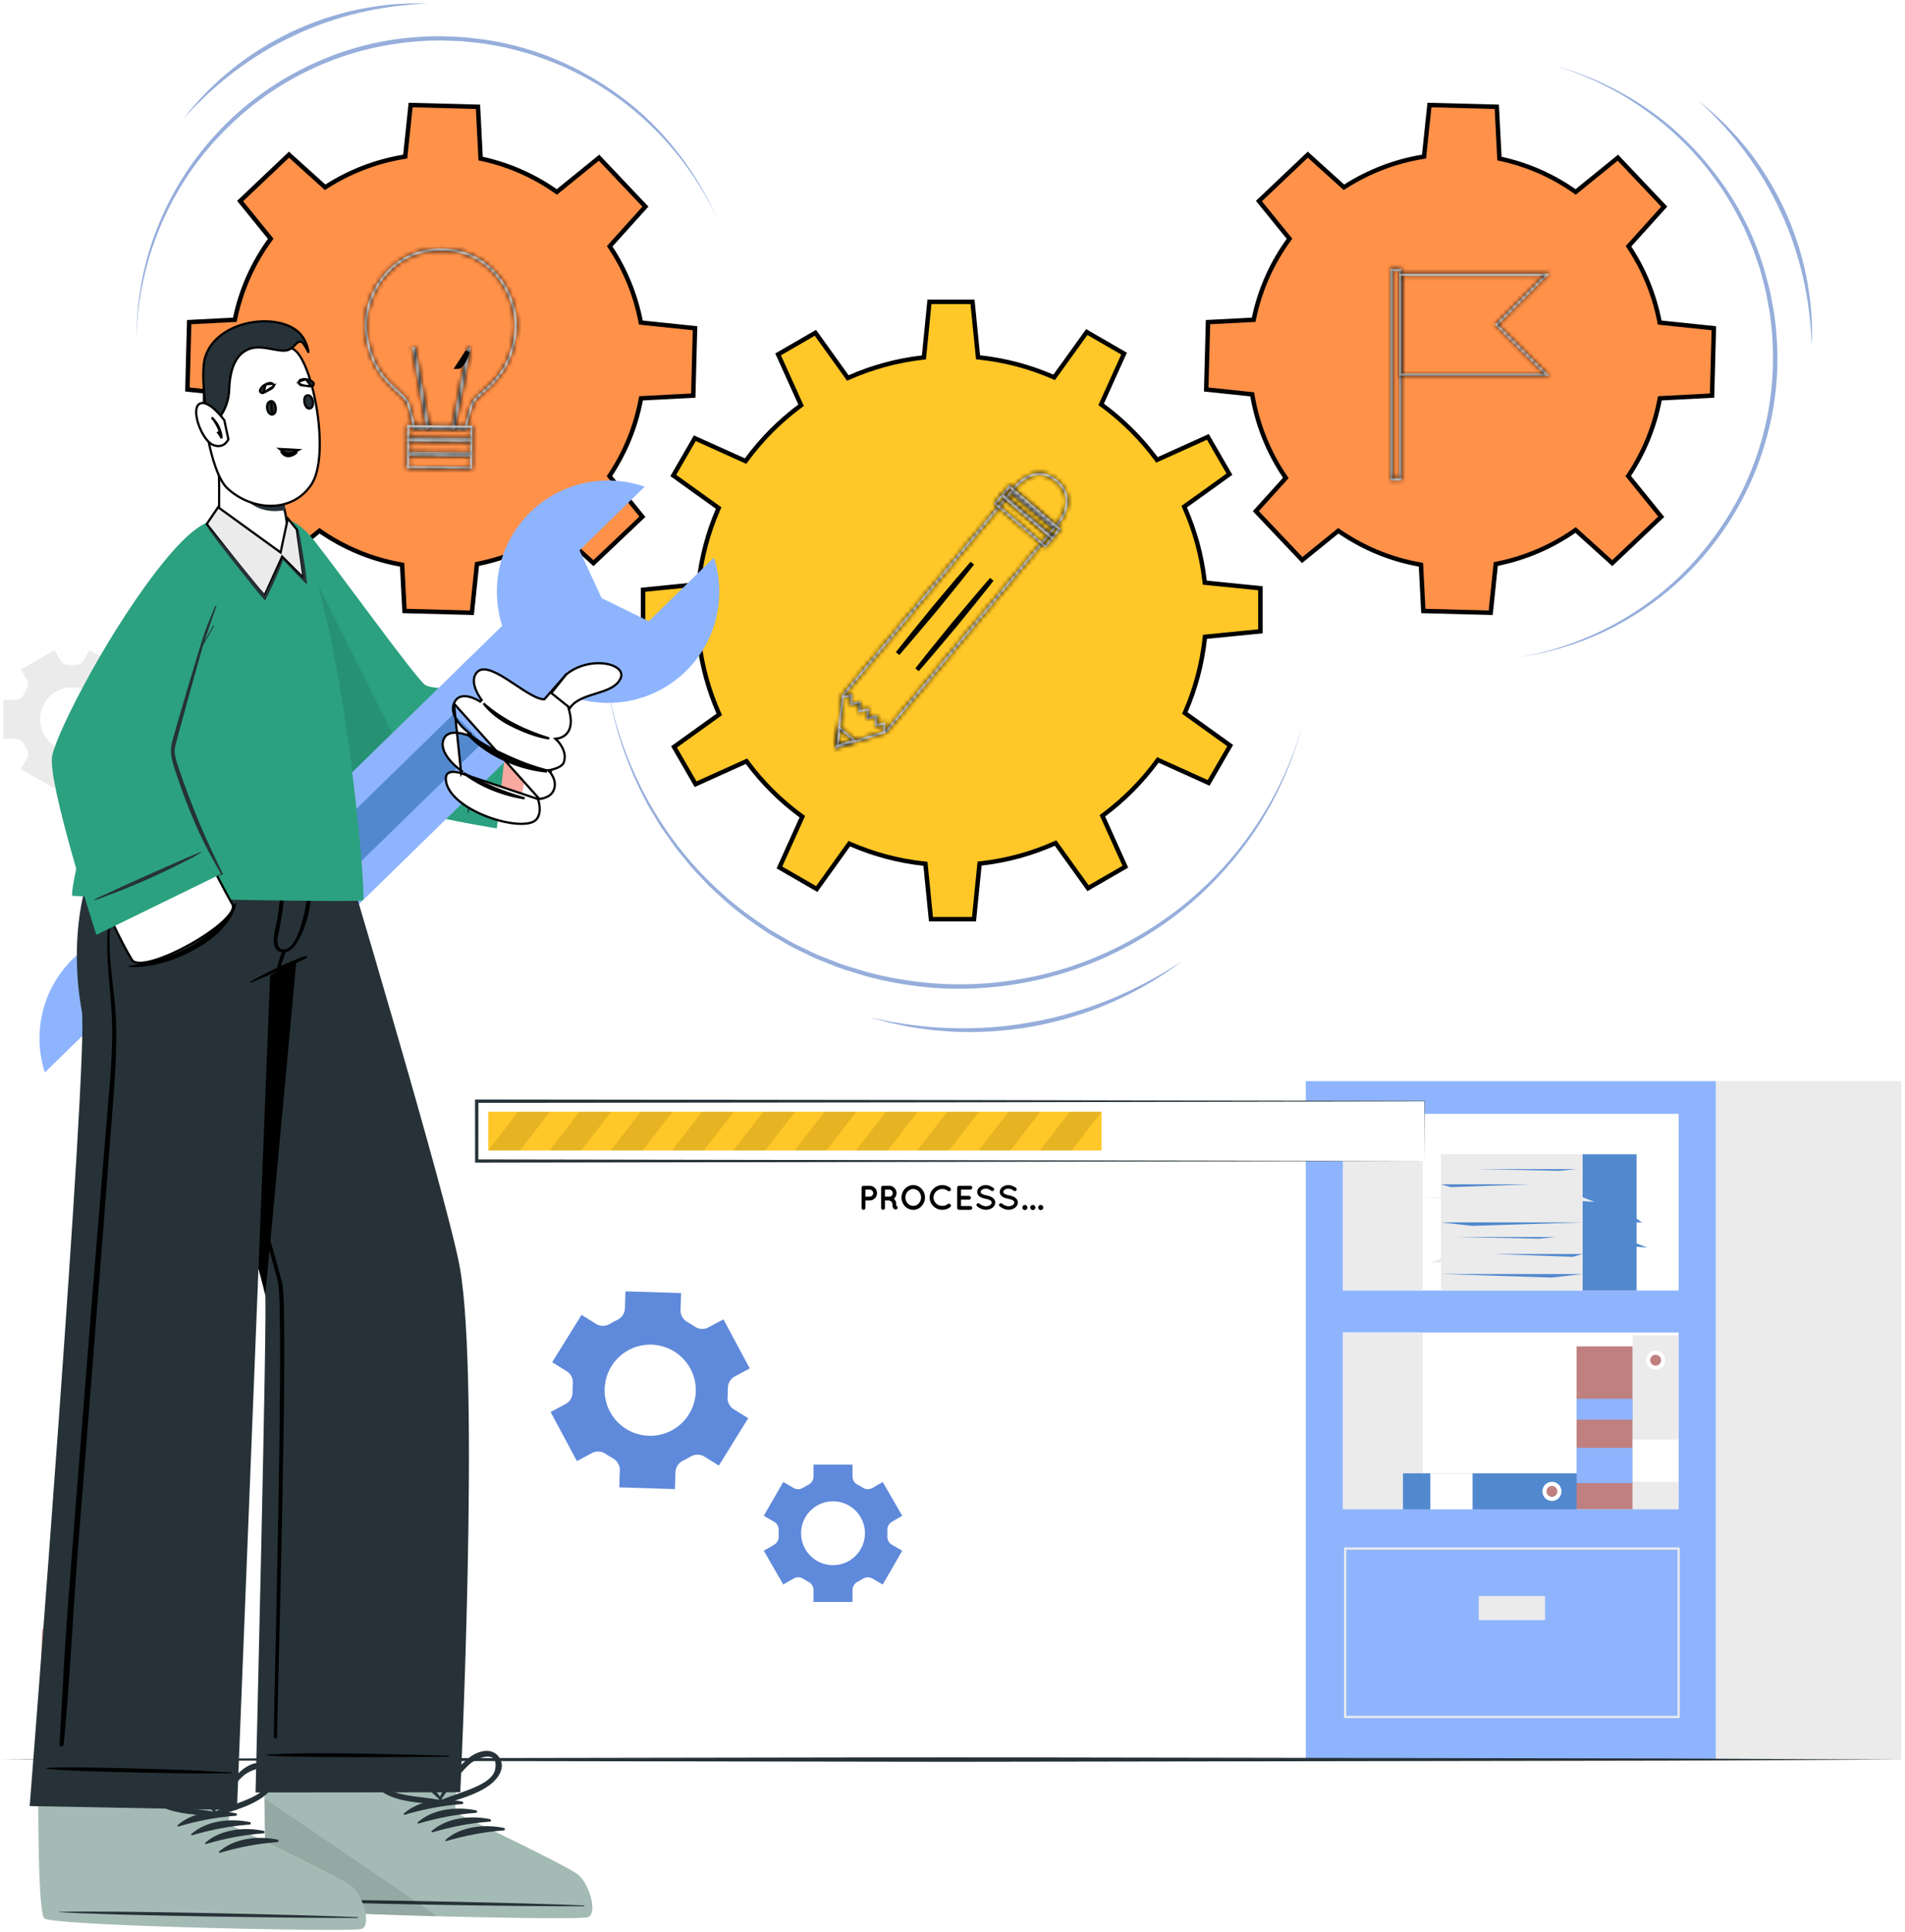 <svg width="429" height="435" viewBox="0 0 429 435" fill="none" xmlns="http://www.w3.org/2000/svg">
<path d="M161.884 329.981L168.492 319.328L165.229 317.307C164.269 316.713 163.749 315.628 163.847 314.503C163.9 313.882 163.919 313.256 163.906 312.629C163.882 311.503 164.47 310.456 165.461 309.924L168.843 308.11L162.915 297.061L159.533 298.875C158.541 299.407 157.343 299.317 156.42 298.674C155.905 298.316 155.373 297.986 154.825 297.687C153.835 297.145 153.219 296.111 153.256 294.983L153.377 291.147L140.848 290.758L140.731 294.608C140.697 295.737 140.006 296.719 138.984 297.201C138.707 297.332 138.432 297.471 138.16 297.617C137.888 297.763 137.62 297.916 137.358 298.073C136.396 298.655 135.201 298.688 134.245 298.097L130.959 296.061L124.351 306.714L127.619 308.742C128.578 309.338 129.097 310.424 129 311.549C128.947 312.168 128.925 312.791 128.938 313.415C128.962 314.539 128.374 315.585 127.383 316.117L124 317.931L129.927 328.981L133.309 327.167C134.301 326.636 135.497 326.725 136.421 327.366C136.934 327.722 137.464 328.05 138.01 328.348C139.001 328.889 139.619 329.922 139.584 331.051L139.466 334.895L151.995 335.285L152.114 331.438C152.15 330.313 152.84 329.334 153.857 328.853C154.136 328.722 154.413 328.582 154.688 328.435C154.96 328.289 155.228 328.136 155.49 327.977C156.457 327.394 157.658 327.36 158.618 327.955L161.884 329.981ZM151.275 322.07C146.278 324.749 140.06 322.873 137.379 317.876C134.699 312.879 136.571 306.652 141.569 303.971C146.566 301.291 152.798 303.172 155.478 308.169C158.158 313.166 156.272 319.39 151.275 322.07Z" fill="#5F89DA"/>
<path d="M20.162 177.54L27.769 173.151L26.424 170.823C26.029 170.138 26.066 169.297 26.498 168.634C26.737 168.268 26.956 167.889 27.155 167.497C27.512 166.794 28.223 166.342 29.011 166.342H31.699V157.557H29.011C28.223 157.557 27.512 157.105 27.155 156.402C26.956 156.011 26.737 155.63 26.498 155.265C26.066 154.603 26.027 153.761 26.424 153.076L27.769 150.749L20.162 146.359L18.816 148.698C18.422 149.384 17.669 149.761 16.879 149.721C16.664 149.71 16.449 149.705 16.233 149.705C16.016 149.705 15.8 149.71 15.586 149.721C14.799 149.761 14.05 149.387 13.657 148.704L12.303 146.359L4.696 150.749L6.042 153.083C6.437 153.768 6.398 154.611 5.965 155.272C5.727 155.636 5.508 156.015 5.31 156.404C4.951 157.106 4.242 157.557 3.454 157.557H0.766V166.342H3.454C4.242 166.342 4.951 166.793 5.31 167.495C5.508 167.884 5.727 168.263 5.965 168.627C6.398 169.289 6.436 170.131 6.042 170.817L4.696 173.152L12.303 177.541L13.65 175.205C14.044 174.522 14.794 174.146 15.582 174.187C15.797 174.198 16.015 174.203 16.233 174.203C16.45 174.203 16.665 174.198 16.88 174.187C17.67 174.146 18.422 174.523 18.818 175.208L20.162 177.54ZM16.232 169.144C12.259 169.144 9.041 165.926 9.041 161.954C9.041 157.981 12.259 154.756 16.232 154.756C20.204 154.756 23.429 157.981 23.429 161.954C23.429 165.926 20.204 169.144 16.232 169.144Z" fill="#EBEBEB"/>
<path d="M203.182 341.295L198.792 333.689L196.465 335.033C195.78 335.429 194.938 335.391 194.276 334.959C193.909 334.721 193.53 334.501 193.139 334.302C192.436 333.945 191.983 333.235 191.983 332.447V329.758H183.199V332.447C183.199 333.236 182.747 333.945 182.044 334.302C181.652 334.501 181.272 334.721 180.907 334.959C180.244 335.391 179.403 335.43 178.718 335.033L176.389 333.689L172 341.295L174.339 342.641C175.025 343.036 175.402 343.788 175.361 344.578C175.35 344.793 175.345 345.008 175.345 345.225C175.345 345.441 175.35 345.657 175.361 345.871C175.402 346.658 175.027 347.407 174.345 347.8L172 349.155L176.389 356.762L178.724 355.415C179.409 355.02 180.251 355.059 180.913 355.492C181.277 355.73 181.655 355.949 182.045 356.148C182.747 356.506 183.198 357.215 183.198 358.003V360.692H191.982V358.003C191.982 357.215 192.434 356.506 193.136 356.148C193.525 355.949 193.903 355.73 194.268 355.492C194.93 355.059 195.772 355.021 196.458 355.415L198.792 356.762L203.182 349.155L200.846 347.807C200.163 347.413 199.787 346.663 199.827 345.875C199.838 345.66 199.843 345.442 199.843 345.224C199.843 345.007 199.838 344.792 199.827 344.577C199.787 343.787 200.164 343.035 200.849 342.639L203.182 341.295ZM194.785 345.225C194.785 349.197 191.567 352.415 187.594 352.415C183.622 352.415 180.397 349.197 180.397 345.225C180.397 341.252 183.622 338.027 187.594 338.027C191.567 338.027 194.785 341.252 194.785 345.225Z" fill="#5F89DA"/>
<path d="M294.062 243.422V396.181H386.407V243.422H294.062ZM378.023 339.805H302.447V300.038H378.023V339.805ZM378.023 290.569H302.447V250.802H378.023V290.569Z" fill="#8EB4FE"/>
<path d="M428.17 243.422H386.414V396.176H428.17V243.422Z" fill="#EBEBEB"/>
<path d="M320.409 250.799H302.449V290.564H320.409V250.799Z" fill="#EBEBEB"/>
<path d="M378.026 348.677H302.922V386.59H378.026V348.677Z" stroke="#EBEBEB" stroke-width="0.5" stroke-miterlimit="10"/>
<path d="M347.933 359.343H333.016V364.795H347.933V359.343Z" fill="#EBEBEB"/>
<path d="M320.409 300.042H302.449V339.807H320.409V300.042Z" fill="#EBEBEB"/>
<path d="M367.68 339.805V303.144H355.044V339.805H367.68Z" fill="#C08080"/>
<path d="M367.68 333.918V326.008H355.044V333.918H367.68Z" fill="#8EB4FE"/>
<path d="M367.68 319.643V314.95H355.044V319.643H367.68Z" fill="#8EB4FE"/>
<path d="M356.414 259.886H324.484V290.569H356.414V259.886Z" fill="#EBEBEB"/>
<path d="M368.549 259.886H356.414V290.569H368.549V259.886Z" fill="#5288CE"/>
<path d="M324.484 275.228H356.415L331.478 276.018L324.484 275.228Z" fill="#5288CE"/>
<path d="M356.415 286.862H324.484L349.422 287.651L356.415 286.862Z" fill="#5288CE"/>
<path d="M324.484 266.651H344.71L326.731 267.296L324.484 266.651Z" fill="#5288CE"/>
<path d="M356.418 282.346H336.191L354.171 282.991L356.418 282.346Z" fill="#5288CE"/>
<path d="M332.145 263.237H354.956L351.155 263.623L332.145 263.237Z" fill="#5288CE"/>
<path d="M327.586 278.517H350.399L346.596 278.905L327.586 278.517Z" fill="#5288CE"/>
<path d="M341.617 269.573H356.415L359.059 270.605L341.617 269.573Z" fill="#EBEBEB"/>
<path d="M320.406 269.573H335.204L337.849 270.605L320.406 269.573Z" fill="#EBEBEB"/>
<path d="M339.395 283.364H324.597L321.953 284.395L339.395 283.364Z" fill="#EBEBEB"/>
<path d="M356.414 279.861H368.297L370.94 280.892L356.414 279.861Z" fill="#5288CE"/>
<path d="M360.562 275.227H369.777L368.549 274.385L360.562 275.227Z" fill="#5288CE"/>
<path d="M378.022 300.694H367.684V339.805H378.022V300.694Z" fill="#EBEBEB"/>
<path d="M372.852 308.409C371.663 308.409 370.699 307.445 370.699 306.257C370.699 305.068 371.663 304.104 372.852 304.104C374.04 304.104 375.004 305.068 375.004 306.257C375.004 307.445 374.04 308.409 372.852 308.409Z" fill="white"/>
<path d="M372.848 307.488C372.168 307.488 371.617 306.937 371.617 306.257C371.617 305.577 372.168 305.027 372.848 305.027C373.528 305.027 374.078 305.577 374.078 306.257C374.079 306.937 373.528 307.488 372.848 307.488Z" fill="#C08080"/>
<path d="M378.023 333.645V324.128H367.685V333.645H378.023Z" fill="white"/>
<path d="M355.052 331.731H315.941V339.861H355.052V331.731Z" fill="#5288CE"/>
<path d="M347.34 335.797C347.34 334.609 348.304 333.645 349.492 333.645C350.681 333.645 351.645 334.609 351.645 335.797C351.645 336.986 350.681 337.95 349.492 337.95C348.303 337.949 347.34 336.985 347.34 335.797Z" fill="white"/>
<path d="M348.258 335.797C348.258 335.117 348.809 334.566 349.488 334.566C350.167 334.566 350.718 335.117 350.718 335.797C350.718 336.477 350.168 337.027 349.488 337.027C348.808 337.027 348.258 336.476 348.258 335.797Z" fill="#C08080"/>
<path d="M322.096 339.862H331.613V331.732H322.096V339.862Z" fill="white"/>
<path d="M0 396.182L53.52 395.936L107.04 395.847L214.081 395.677L321.122 395.846L374.642 395.934L428.162 396.182L374.642 396.429L321.122 396.518L214.081 396.686L107.04 396.517L53.52 396.427L0 396.182Z" fill="#263238"/>
<path d="M30.704 76.945C30.673 69.201 31.831 61.412 34.385 54.059C36.953 46.722 40.735 39.787 45.629 33.717C50.504 27.637 56.436 22.401 63.074 18.302C69.725 14.229 77.056 11.244 84.695 9.619C88.518 8.827 92.404 8.359 96.303 8.205C97.278 8.187 98.253 8.147 99.228 8.149L102.153 8.263C104.106 8.277 106.04 8.559 107.978 8.773C115.718 9.749 123.28 12.115 130.185 15.731C137.083 19.336 143.457 24.01 148.728 29.738C154.007 35.449 158.327 42.021 161.451 49.115C154.907 35.067 143.649 23.293 129.832 16.424C126.412 14.644 122.789 13.305 119.138 12.093C117.283 11.585 115.427 11.061 113.551 10.643L110.713 10.116L109.293 9.851C108.817 9.785 108.337 9.742 107.86 9.687C105.946 9.483 104.038 9.212 102.11 9.207L99.226 9.105C98.264 9.107 97.303 9.15 96.341 9.172C92.497 9.34 88.669 9.818 84.906 10.609C77.372 12.181 70.135 15.093 63.556 19.087C56.979 23.097 51.143 28.275 46.232 34.207C36.424 46.112 30.864 61.434 30.704 76.945Z" fill="#96AEDB"/>
<path d="M41.332 26.72C44.507 22.548 48.235 18.788 52.34 15.492C56.444 12.193 60.965 9.418 65.714 7.13C70.496 4.914 75.514 3.19 80.671 2.121C81.968 1.896 83.255 1.622 84.557 1.437C85.863 1.283 87.164 1.089 88.472 0.969L92.405 0.758L96.337 0.78L92.419 1.026L88.526 1.462C87.233 1.635 85.948 1.867 84.662 2.067C83.379 2.296 82.113 2.613 80.841 2.881C75.778 4.093 70.831 5.786 66.147 8.043C61.426 10.225 56.976 12.972 52.817 16.103C48.656 19.238 44.826 22.817 41.332 26.72Z" fill="#96AEDB"/>
<path d="M341.379 148.099C356.702 145.688 371.053 137.96 381.41 126.527C386.566 120.806 390.841 114.28 393.853 107.19C396.848 100.102 398.679 92.518 399.139 84.836C399.375 80.997 399.292 77.14 398.9 73.313C398.78 72.359 398.684 71.4 398.547 70.449L398.027 67.61C397.74 65.703 397.196 63.855 396.717 61.992C396.592 61.527 396.481 61.058 396.344 60.597L395.877 59.231L394.942 56.5C394.258 54.703 393.469 52.943 392.697 51.182C390.968 47.746 389.116 44.356 386.859 41.23C378.055 28.558 364.771 19.13 349.921 14.697C357.393 16.756 364.524 20.076 370.941 24.47C377.373 28.853 382.924 34.48 387.493 40.781C392.073 47.087 395.513 54.226 397.603 61.742C398.096 63.628 398.655 65.501 398.953 67.432L399.491 70.308C399.635 71.272 399.737 72.243 399.862 73.21C400.274 77.089 400.378 81.002 400.149 84.9C399.65 92.694 397.763 100.381 394.699 107.553C391.607 114.715 387.288 121.345 381.981 127.051C376.688 132.776 370.374 137.525 363.489 141.131C356.583 144.728 349.046 147.004 341.379 148.099Z" fill="#96AEDB"/>
<path d="M407.999 77.922C407.829 72.687 407.195 67.484 406.021 62.409C404.847 57.337 403.202 52.373 400.987 47.669C398.846 42.928 396.144 38.453 393.044 34.271C392.241 33.248 391.474 32.192 390.639 31.192C389.782 30.212 388.947 29.208 388.067 28.245L385.364 25.41L382.52 22.705L385.547 25.215L388.425 27.904C389.35 28.835 390.222 29.82 391.124 30.777C392.002 31.756 392.813 32.792 393.662 33.799C396.927 37.931 399.664 42.476 401.904 47.247C404.072 52.051 405.754 57.082 406.779 62.248C407.807 67.409 408.247 72.686 407.999 77.922Z" fill="#96AEDB"/>
<path d="M293.492 162.708C291.159 171.49 287.469 179.958 282.331 187.505C277.186 195.032 270.791 201.734 263.402 207.115C256.03 212.511 247.725 216.642 238.962 219.265C230.194 221.856 220.988 223.007 211.845 222.526C207.277 222.264 202.734 221.614 198.273 220.608C197.163 220.332 196.047 220.082 194.944 219.785L191.668 218.768C189.459 218.159 187.355 217.255 185.225 216.424C184.695 216.211 184.158 216.012 183.633 215.787L182.088 215.041L179 213.55C177.963 213.067 177.006 212.432 176.006 211.88C175.02 211.301 174.014 210.756 173.048 210.147C169.233 207.632 165.516 204.945 162.182 201.814L159.667 199.488L157.319 196.993C155.7 195.379 154.331 193.544 152.872 191.788C152.122 190.927 151.506 189.962 150.84 189.036L148.873 186.235L147.105 183.305C146.52 182.326 145.899 181.368 145.414 180.333C141.155 172.268 138.243 163.513 136.844 154.525C139.959 172.442 149.125 189.232 162.703 201.235C166.04 204.297 169.74 206.923 173.514 209.407C174.472 210.006 175.47 210.541 176.446 211.11C177.437 211.653 178.385 212.278 179.411 212.752L182.47 214.216L184 214.947C184.52 215.169 185.051 215.362 185.576 215.571C187.685 216.385 189.767 217.273 191.952 217.867L195.193 218.86C196.284 219.15 197.389 219.394 198.487 219.663C202.898 220.643 207.387 221.267 211.899 221.514C220.924 222.02 230.023 220.913 238.7 218.381C247.381 215.828 255.577 211.729 262.947 206.484C277.686 195.952 288.628 180.249 293.492 162.708Z" fill="#96AEDB"/>
<path d="M266.192 216.407C261.305 220.14 255.933 223.252 250.279 225.726C244.623 228.205 238.662 229.975 232.591 231.117C226.504 232.181 220.3 232.61 214.134 232.268C212.597 232.134 211.055 232.057 209.524 231.876C207.997 231.657 206.465 231.486 204.946 231.229C203.437 230.916 201.924 230.626 200.424 230.294L195.969 229.097L200.479 230.032C201.992 230.289 203.511 230.503 205.023 230.74C206.541 230.942 208.068 231.071 209.587 231.24C211.111 231.374 212.643 231.404 214.169 231.491C220.28 231.669 226.408 231.252 232.41 230.124C238.428 229.077 244.314 227.314 249.977 225.013C255.643 222.709 261.066 219.799 266.192 216.407Z" fill="#96AEDB"/>
<path d="M271.757 143.35L271.353 143.39L271.309 143.793C270.676 149.559 269.193 155.055 266.978 160.167L266.818 160.537L267.145 160.772L277.032 167.869L272.178 176.272L261.119 171.271L260.751 171.104L260.511 171.43C257.148 175.999 253.124 180.053 248.575 183.444L248.253 183.685L248.418 184.051L253.428 195.149L245.026 199.993L237.949 190.147L237.713 189.818L237.342 189.981C232.24 192.225 226.752 193.748 220.999 194.401L220.598 194.446L220.558 194.848L219.347 206.965H209.649L208.446 194.897L208.406 194.494L208.003 194.45C202.248 193.817 196.741 192.334 191.63 190.119L191.26 189.959L191.025 190.287L183.928 200.173L175.524 195.319L180.516 184.251L180.682 183.882L180.356 183.642C175.787 180.29 171.743 176.266 168.351 171.717L168.111 171.395L167.745 171.56L156.647 176.57L151.793 168.167L161.649 161.09L161.978 160.854L161.815 160.483C159.571 155.381 158.048 149.893 157.385 144.14L157.339 143.739L156.938 143.699L144.82 142.488V132.79L156.898 131.588L157.301 131.548L157.346 131.145C157.978 125.38 159.461 119.883 161.676 114.761L161.836 114.392L161.509 114.157L151.623 107.06L156.476 98.667L167.535 103.658L167.904 103.824L168.144 103.498C171.506 98.93 175.531 94.876 180.08 91.484L180.402 91.244L180.236 90.878L175.226 79.79L183.628 74.936L190.696 84.782L190.932 85.111L191.303 84.948C196.416 82.704 201.913 81.18 207.667 80.519L208.068 80.473L208.108 80.071L209.31 67.963H219.008L220.209 80.041L220.249 80.445L220.653 80.489C226.408 81.111 231.914 82.594 237.026 84.809L237.395 84.969L237.63 84.642L244.737 74.766L253.131 79.62L248.14 90.678L247.974 91.047L248.299 91.287C252.868 94.649 256.912 98.674 260.304 103.223L260.544 103.545L260.911 103.38L272.009 98.369L276.863 106.771L267.007 113.848L266.678 114.085L266.841 114.456C269.085 119.558 270.608 125.045 271.261 130.789L271.306 131.19L271.707 131.23L283.835 132.451V142.15L271.757 143.35Z" fill="#FFC727" stroke="black"/>
<path d="M144.753 89.665L144.361 89.685L144.288 90.07C143.122 96.191 140.756 101.88 137.445 106.88L137.243 107.186L137.473 107.471L144.665 116.35L133.647 126.791L125.682 119.606L125.388 119.341L125.063 119.565C119.944 123.099 114.08 125.652 107.772 126.923L107.412 126.995L107.374 127.361L106.267 137.965L91.094 137.566L90.576 127.552L90.555 127.156L90.166 127.086C83.603 125.897 77.541 123.344 72.26 119.719L71.952 119.507L71.662 119.742L63.819 126.097L53.38 115.091L59.868 107.904L60.131 107.613L59.911 107.289C56.285 101.926 53.755 95.771 52.625 89.161L52.561 88.788L52.184 88.748L42.203 87.701L42.603 72.529L52.499 72.022L52.884 72.003L52.963 71.625C54.315 65.167 57.008 59.222 60.739 54.069L60.963 53.759L60.722 53.461L54.073 45.266L65.079 34.826L72.938 41.916L73.22 42.171L73.541 41.967C78.718 38.667 84.593 36.359 90.876 35.322L91.252 35.26L91.292 34.88L92.47 23.651L107.642 24.05L108.219 35.325L108.239 35.707L108.612 35.788C114.639 37.105 120.21 39.599 125.095 43.004L125.404 43.219L125.696 42.982L134.905 35.508L145.346 46.526L137.559 55.163L137.301 55.45L137.513 55.772C140.754 60.703 143.074 66.287 144.251 72.268L144.322 72.63L144.69 72.669L156.52 73.905L156.121 89.078L144.753 89.665Z" fill="#FF9149" stroke="black"/>
<mask id="path-43-inside-1_119_14724" fill="white">
<path d="M105.022 96.839L93.086 96.729L93.046 96.527C93.038 96.486 92.247 92.475 91.635 90.915C91.306 90.072 90.438 89.281 89.338 88.279C86.83 85.994 83.042 82.542 82.209 74.761C81.725 70.268 83.568 64.986 86.904 61.307C89.152 58.828 93.147 55.915 99.433 55.944C105.711 56.001 109.651 59.013 111.851 61.528C115.121 65.268 116.871 70.586 116.307 75.075C115.326 82.842 111.474 86.225 108.925 88.462C107.808 89.443 106.925 90.218 106.579 91.054C105.947 92.601 105.075 96.597 105.066 96.639L105.022 96.839ZM93.502 96.227L104.616 96.329C104.804 95.484 105.537 92.265 106.112 90.861C106.504 89.915 107.425 89.107 108.591 88.082C111.232 85.763 114.849 82.588 115.806 75.012C116.351 70.658 114.649 65.496 111.47 61.86C109.339 59.422 105.519 56.504 99.428 56.448C93.354 56.402 89.456 59.244 87.279 61.646C84.036 65.224 82.244 70.35 82.713 74.706C83.525 82.297 87.082 85.538 89.68 87.905C90.828 88.952 91.735 89.778 92.107 90.73C92.661 92.147 93.331 95.379 93.502 96.227Z"/>
</mask>
<path d="M105.022 96.839L93.086 96.729L93.046 96.527C93.038 96.486 92.247 92.475 91.635 90.915C91.306 90.072 90.438 89.281 89.338 88.279C86.83 85.994 83.042 82.542 82.209 74.761C81.725 70.268 83.568 64.986 86.904 61.307C89.152 58.828 93.147 55.915 99.433 55.944C105.711 56.001 109.651 59.013 111.851 61.528C115.121 65.268 116.871 70.586 116.307 75.075C115.326 82.842 111.474 86.225 108.925 88.462C107.808 89.443 106.925 90.218 106.579 91.054C105.947 92.601 105.075 96.597 105.066 96.639L105.022 96.839ZM93.502 96.227L104.616 96.329C104.804 95.484 105.537 92.265 106.112 90.861C106.504 89.915 107.425 89.107 108.591 88.082C111.232 85.763 114.849 82.588 115.806 75.012C116.351 70.658 114.649 65.496 111.47 61.86C109.339 59.422 105.519 56.504 99.428 56.448C93.354 56.402 89.456 59.244 87.279 61.646C84.036 65.224 82.244 70.35 82.713 74.706C83.525 82.297 87.082 85.538 89.68 87.905C90.828 88.952 91.735 89.778 92.107 90.73C92.661 92.147 93.331 95.379 93.502 96.227Z" fill="white"/>
<path d="M105.022 96.839L105.013 97.839L105.827 97.847L105.999 97.051L105.022 96.839ZM93.086 96.729L92.104 96.92L92.26 97.721L93.077 97.729L93.086 96.729ZM93.046 96.527L94.028 96.335L94.027 96.331L93.046 96.527ZM91.635 90.915L90.704 91.278L90.704 91.281L91.635 90.915ZM89.338 88.279L88.664 89.018L88.665 89.019L89.338 88.279ZM82.209 74.761L83.204 74.654L83.204 74.653L82.209 74.761ZM86.904 61.307L86.163 60.635L86.163 60.635L86.904 61.307ZM99.433 55.944L99.443 54.944L99.438 54.944L99.433 55.944ZM111.851 61.528L112.604 60.87L112.604 60.87L111.851 61.528ZM116.307 75.075L117.299 75.201L117.3 75.2L116.307 75.075ZM108.925 88.462L109.585 89.214L109.585 89.214L108.925 88.462ZM106.579 91.054L105.655 90.672L105.653 90.676L106.579 91.054ZM105.066 96.639L104.089 96.424L104.089 96.427L105.066 96.639ZM93.502 96.227L92.521 96.425L92.681 97.22L93.492 97.227L93.502 96.227ZM104.616 96.329L104.606 97.329L105.416 97.337L105.592 96.546L104.616 96.329ZM106.112 90.861L105.188 90.478L105.186 90.482L106.112 90.861ZM108.591 88.082L107.931 87.331L107.931 87.331L108.591 88.082ZM115.806 75.012L116.798 75.137L116.798 75.136L115.806 75.012ZM111.47 61.86L110.717 62.518L110.717 62.519L111.47 61.86ZM99.428 56.448L99.437 55.448L99.436 55.448L99.428 56.448ZM87.279 61.646L86.538 60.974L86.538 60.974L87.279 61.646ZM82.713 74.706L83.707 74.6L83.707 74.599L82.713 74.706ZM89.68 87.905L90.354 87.166L90.353 87.166L89.68 87.905ZM92.107 90.73L91.175 91.094L91.175 91.095L92.107 90.73ZM105.032 95.839L93.095 95.729L93.077 97.729L105.013 97.839L105.032 95.839ZM94.067 96.537L94.028 96.335L92.065 96.718L92.104 96.92L94.067 96.537ZM94.027 96.331C94.027 96.331 94.027 96.331 94.026 96.327C94.026 96.325 94.025 96.321 94.024 96.317C94.022 96.307 94.02 96.295 94.016 96.278C94.01 96.245 94.001 96.199 93.989 96.139C93.965 96.021 93.93 95.853 93.887 95.648C93.802 95.237 93.681 94.677 93.542 94.068C93.269 92.876 92.904 91.411 92.566 90.55L90.704 91.281C90.979 91.98 91.315 93.3 91.592 94.514C91.864 95.702 92.062 96.704 92.066 96.723L94.027 96.331ZM92.567 90.552C92.336 89.96 91.94 89.444 91.51 88.978C91.079 88.511 90.552 88.032 90.011 87.54L88.665 89.019C89.224 89.528 89.681 89.945 90.041 90.335C90.403 90.726 90.605 91.027 90.704 91.278L92.567 90.552ZM90.011 87.54C87.562 85.308 83.997 82.067 83.204 74.654L81.215 74.867C82.087 83.016 86.098 86.68 88.664 89.018L90.011 87.54ZM83.204 74.653C82.753 70.475 84.479 65.47 87.645 61.979L86.163 60.635C82.657 64.502 80.697 70.062 81.215 74.868L83.204 74.653ZM87.645 61.979C89.753 59.654 93.494 56.917 99.429 56.944L99.438 54.944C92.799 54.914 88.55 58.003 86.163 60.635L87.645 61.979ZM99.424 56.944C105.344 56.998 109.032 59.824 111.099 62.187L112.604 60.87C110.27 58.202 106.079 55.005 99.443 54.944L99.424 56.944ZM111.098 62.187C114.201 65.735 115.839 70.774 115.315 74.951L117.3 75.2C117.902 70.398 116.041 64.801 112.604 60.87L111.098 62.187ZM115.315 74.95C114.38 82.35 110.755 85.525 108.265 87.711L109.585 89.214C112.193 86.924 116.272 83.335 117.299 75.201L115.315 74.95ZM108.265 87.711C107.716 88.193 107.181 88.662 106.741 89.12C106.303 89.577 105.897 90.086 105.655 90.672L107.503 91.436C107.607 91.186 107.816 90.889 108.185 90.504C108.552 90.121 109.017 89.712 109.585 89.214L108.265 87.711ZM105.653 90.676C105.306 91.527 104.914 92.982 104.618 94.169C104.467 94.776 104.336 95.334 104.243 95.743C104.196 95.947 104.158 96.115 104.131 96.233C104.118 96.292 104.108 96.338 104.101 96.371C104.097 96.387 104.094 96.4 104.092 96.409C104.091 96.414 104.091 96.418 104.09 96.42C104.09 96.421 104.089 96.423 104.089 96.423C104.089 96.424 104.089 96.424 104.089 96.424L106.043 96.853C106.047 96.835 106.264 95.836 106.559 94.653C106.86 93.444 107.22 92.128 107.505 91.432L105.653 90.676ZM104.089 96.427L104.045 96.627L105.999 97.051L106.043 96.851L104.089 96.427ZM93.492 97.227L104.606 97.329L104.625 95.329L93.511 95.227L93.492 97.227ZM105.592 96.546C105.788 95.666 106.502 92.546 107.037 91.24L105.186 90.482C104.572 91.983 103.82 95.301 103.639 96.112L105.592 96.546ZM107.035 91.244C107.166 90.93 107.403 90.594 107.787 90.189C108.174 89.78 108.658 89.354 109.251 88.833L107.931 87.331C107.358 87.835 106.798 88.325 106.335 88.813C105.87 89.304 105.45 89.846 105.188 90.478L107.035 91.244ZM109.251 88.834C110.57 87.675 112.227 86.225 113.662 84.073C115.105 81.909 116.301 79.073 116.798 75.137L114.813 74.886C114.354 78.527 113.263 81.067 111.998 82.964C110.725 84.873 109.253 86.17 107.931 87.331L109.251 88.834ZM116.798 75.136C117.382 70.469 115.569 65.028 112.223 61.202L110.717 62.519C113.73 65.963 115.319 70.847 114.813 74.887L116.798 75.136ZM112.223 61.202C109.957 58.611 105.886 55.507 99.437 55.448L99.419 57.448C105.152 57.501 108.72 60.234 110.717 62.518L112.223 61.202ZM99.436 55.448C93.006 55.399 88.854 58.42 86.538 60.974L88.02 62.317C90.059 60.069 93.701 57.404 99.421 57.448L99.436 55.448ZM86.538 60.974C83.126 64.739 81.216 70.143 81.719 74.813L83.707 74.599C83.272 70.558 84.947 65.708 88.02 62.317L86.538 60.974ZM81.719 74.812C82.141 78.756 83.283 81.613 84.685 83.804C86.079 85.982 87.709 87.462 89.006 88.644L90.353 87.166C89.053 85.981 87.606 84.657 86.369 82.725C85.141 80.806 84.098 78.247 83.707 74.6L81.719 74.812ZM89.006 88.644C89.59 89.176 90.067 89.612 90.446 90.028C90.823 90.441 91.052 90.78 91.175 91.094L93.038 90.367C92.789 89.729 92.38 89.179 91.923 88.679C91.469 88.182 90.918 87.681 90.354 87.166L89.006 88.644ZM91.175 91.095C91.69 92.41 92.343 95.541 92.521 96.425L94.482 96.03C94.318 95.216 93.632 91.882 93.038 90.366L91.175 91.095Z" fill="black" mask="url(#path-43-inside-1_119_14724)"/>
<mask id="path-45-inside-2_119_14724" fill="white">
<path d="M93.528 78.099L92.785 78.231L96.036 96.596L96.779 96.465L93.528 78.099Z"/>
</mask>
<path d="M93.528 78.099L92.785 78.231L96.036 96.596L96.779 96.465L93.528 78.099Z" fill="white"/>
<path d="M92.785 78.231L92.611 77.246L91.626 77.42L91.8 78.405L92.785 78.231ZM93.528 78.099L94.513 77.925L94.339 76.94L93.354 77.114L93.528 78.099ZM96.779 96.465L96.954 97.45L97.938 97.275L97.764 96.29L96.779 96.465ZM96.036 96.596L95.051 96.771L95.226 97.755L96.21 97.581L96.036 96.596ZM92.96 79.215L93.703 79.084L93.354 77.114L92.611 77.246L92.96 79.215ZM92.543 78.273L95.794 96.639L97.764 96.29L94.513 77.925L92.543 78.273ZM96.605 95.48L95.862 95.612L96.21 97.581L96.954 97.45L96.605 95.48ZM97.021 96.422L93.77 78.056L91.8 78.405L95.051 96.771L97.021 96.422Z" fill="black" mask="url(#path-45-inside-2_119_14724)"/>
<mask id="path-47-inside-3_119_14724" fill="white">
<path d="M105.289 78.199L101.699 96.501L102.44 96.646L106.03 78.344L105.289 78.199Z"/>
</mask>
<path d="M105.289 78.199L101.699 96.501L102.44 96.646L106.03 78.344L105.289 78.199Z" fill="white"/>
<path d="M101.699 96.501L100.718 96.308L100.525 97.289L101.507 97.482L101.699 96.501ZM105.289 78.199L105.482 77.218L104.501 77.025L104.308 78.007L105.289 78.199ZM106.03 78.344L107.011 78.537L107.204 77.555L106.222 77.363L106.03 78.344ZM102.44 96.646L102.247 97.627L103.229 97.82L103.421 96.838L102.44 96.646ZM102.681 96.693L106.271 78.391L104.308 78.007L100.718 96.308L102.681 96.693ZM105.097 79.18L105.837 79.326L106.222 77.363L105.482 77.218L105.097 79.18ZM105.049 78.152L101.458 96.453L103.421 96.838L107.011 78.537L105.049 78.152ZM102.632 95.665L101.892 95.519L101.507 97.482L102.247 97.627L102.632 95.665Z" fill="black" mask="url(#path-47-inside-3_119_14724)"/>
<path d="M103.046 82.59L103.044 82.807L103.043 82.968L103.045 82.648L103.046 82.59ZM103.046 82.59C104.074 82.598 105.015 80.119 105.293 79.154L103.046 82.59ZM101.788 76.99C101.788 76.99 101.788 76.99 101.788 76.99L101.788 76.99Z" fill="white" stroke="black"/>
<mask id="path-50-inside-4_119_14724" fill="white">
<path d="M106.398 99.137L91.672 99.002L91.702 95.716L106.429 95.852L106.398 99.137ZM92.183 98.501L105.898 98.627L105.919 96.354L92.204 96.228L92.183 98.501Z"/>
</mask>
<path d="M106.398 99.137L91.672 99.002L91.702 95.716L106.429 95.852L106.398 99.137ZM92.183 98.501L105.898 98.627L105.919 96.354L92.204 96.228L92.183 98.501Z" fill="white"/>
<path d="M106.398 99.137L106.389 100.137L107.389 100.147L107.398 99.147L106.398 99.137ZM91.672 99.002L90.672 98.993L90.663 99.993L91.663 100.002L91.672 99.002ZM91.702 95.716L91.711 94.716L90.712 94.707L90.702 95.707L91.702 95.716ZM106.429 95.852L107.429 95.861L107.438 94.861L106.438 94.852L106.429 95.852ZM92.183 98.501L91.183 98.492L91.173 99.492L92.174 99.501L92.183 98.501ZM105.898 98.627L105.888 99.626L106.888 99.636L106.897 98.636L105.898 98.627ZM105.919 96.354L106.919 96.363L106.928 95.363L105.928 95.354L105.919 96.354ZM92.204 96.228L92.213 95.228L91.213 95.219L91.204 96.219L92.204 96.228ZM106.407 98.138L91.681 98.002L91.663 100.002L106.389 100.137L106.407 98.138ZM92.672 99.011L92.702 95.725L90.702 95.707L90.672 98.993L92.672 99.011ZM91.693 96.716L106.419 96.852L106.438 94.852L91.711 94.716L91.693 96.716ZM105.429 95.843L105.398 99.128L107.398 99.147L107.429 95.861L105.429 95.843ZM92.174 99.501L105.888 99.626L105.907 97.627L92.192 97.501L92.174 99.501ZM106.897 98.636L106.919 96.363L104.919 96.344L104.898 98.617L106.897 98.636ZM105.928 95.354L92.213 95.228L92.195 97.228L105.91 97.354L105.928 95.354ZM91.204 96.219L91.183 98.492L93.183 98.51L93.204 96.237L91.204 96.219Z" fill="black" mask="url(#path-50-inside-4_119_14724)"/>
<mask id="path-52-inside-5_119_14724" fill="white">
<path d="M106.367 102.366L91.641 102.231L91.671 98.946L106.397 99.082L106.367 102.366ZM92.153 101.73L105.867 101.856L105.889 99.582L92.174 99.456L92.153 101.73Z"/>
</mask>
<path d="M106.367 102.366L91.641 102.231L91.671 98.946L106.397 99.082L106.367 102.366ZM92.153 101.73L105.867 101.856L105.889 99.582L92.174 99.456L92.153 101.73Z" fill="white"/>
<path d="M106.367 102.366L106.358 103.366L107.358 103.376L107.367 102.376L106.367 102.366ZM91.641 102.231L90.641 102.222L90.631 103.222L91.631 103.231L91.641 102.231ZM91.671 98.946L91.68 97.946L90.68 97.937L90.671 98.937L91.671 98.946ZM106.397 99.082L107.397 99.091L107.407 98.091L106.407 98.082L106.397 99.082ZM92.153 101.73L91.153 101.721L91.143 102.721L92.143 102.73L92.153 101.73ZM105.867 101.856L105.858 102.856L106.858 102.865L106.867 101.865L105.867 101.856ZM105.889 99.582L106.888 99.591L106.898 98.591L105.898 98.582L105.889 99.582ZM92.174 99.456L92.183 98.456L91.183 98.447L91.174 99.447L92.174 99.456ZM106.376 101.366L91.65 101.231L91.631 103.231L106.358 103.366L106.376 101.366ZM92.641 102.24L92.671 98.956L90.671 98.937L90.641 102.222L92.641 102.24ZM91.662 99.946L106.388 100.082L106.407 98.082L91.68 97.946L91.662 99.946ZM105.397 99.073L105.367 102.357L107.367 102.376L107.397 99.091L105.397 99.073ZM92.143 102.73L105.858 102.856L105.876 100.856L92.162 100.73L92.143 102.73ZM106.867 101.865L106.888 99.591L104.889 99.572L104.867 101.846L106.867 101.865ZM105.898 98.582L92.183 98.456L92.165 100.456L105.879 100.582L105.898 98.582ZM91.174 99.447L91.153 101.721L93.152 101.739L93.174 99.466L91.174 99.447Z" fill="black" mask="url(#path-52-inside-5_119_14724)"/>
<mask id="path-54-inside-6_119_14724" fill="white">
<path d="M106.34 105.595L91.613 105.459L91.644 102.174L106.37 102.309L106.34 105.595ZM92.124 104.959L105.839 105.084L105.859 102.811L92.144 102.686L92.124 104.959Z"/>
</mask>
<path d="M106.34 105.595L91.613 105.459L91.644 102.174L106.37 102.309L106.34 105.595ZM92.124 104.959L105.839 105.084L105.859 102.811L92.144 102.686L92.124 104.959Z" fill="white"/>
<path d="M106.34 105.595L106.33 106.595L107.33 106.604L107.34 105.604L106.34 105.595ZM91.613 105.459L90.613 105.45L90.604 106.45L91.604 106.459L91.613 105.459ZM91.644 102.174L91.653 101.174L90.653 101.165L90.644 102.165L91.644 102.174ZM106.37 102.309L107.37 102.319L107.379 101.319L106.379 101.309L106.37 102.309ZM92.124 104.959L91.124 104.95L91.115 105.949L92.115 105.959L92.124 104.959ZM105.839 105.084L105.83 106.084L106.83 106.093L106.839 105.093L105.839 105.084ZM105.859 102.811L106.859 102.82L106.868 101.82L105.868 101.811L105.859 102.811ZM92.144 102.686L92.153 101.686L91.153 101.677L91.144 102.677L92.144 102.686ZM106.349 104.595L91.623 104.459L91.604 106.459L106.33 106.595L106.349 104.595ZM92.613 105.469L92.644 102.183L90.644 102.165L90.613 105.45L92.613 105.469ZM91.634 103.174L106.361 103.309L106.379 101.309L91.653 101.174L91.634 103.174ZM105.37 102.3L105.34 105.586L107.34 105.604L107.37 102.319L105.37 102.3ZM92.115 105.959L105.83 106.084L105.848 104.084L92.133 103.959L92.115 105.959ZM106.839 105.093L106.859 102.82L104.859 102.802L104.839 105.075L106.839 105.093ZM105.868 101.811L92.153 101.686L92.135 103.686L105.85 103.811L105.868 101.811ZM91.144 102.677L91.124 104.95L93.124 104.968L93.144 102.695L91.144 102.677Z" fill="black" mask="url(#path-54-inside-6_119_14724)"/>
<mask id="path-56-inside-7_119_14724" fill="white">
<path d="M237.38 119.302L227.391 110.785L227.516 110.598C227.616 110.45 229.982 106.978 233.362 106.513C235.007 106.289 236.614 106.823 238.123 108.11C239.634 109.397 240.431 110.909 240.493 112.6C240.622 116.054 237.67 119.015 237.545 119.14L237.38 119.302ZM228.067 110.697L237.348 118.612C237.957 117.946 240.093 115.402 239.988 112.616C239.93 111.072 239.193 109.686 237.796 108.494C236.403 107.305 234.931 106.809 233.433 107.014C230.705 107.388 228.6 109.982 228.067 110.697Z"/>
</mask>
<path d="M237.38 119.302L227.391 110.785L227.516 110.598C227.616 110.45 229.982 106.978 233.362 106.513C235.007 106.289 236.614 106.823 238.123 108.11C239.634 109.397 240.431 110.909 240.493 112.6C240.622 116.054 237.67 119.015 237.545 119.14L237.38 119.302ZM228.067 110.697L237.348 118.612C237.957 117.946 240.093 115.402 239.988 112.616C239.93 111.072 239.193 109.686 237.796 108.494C236.403 107.305 234.931 106.809 233.433 107.014C230.705 107.388 228.6 109.982 228.067 110.697Z" fill="white"/>
<path d="M237.38 119.302L236.731 120.063L237.43 120.659L238.083 120.014L237.38 119.302ZM227.391 110.785L226.56 110.228L226.064 110.968L226.742 111.546L227.391 110.785ZM227.516 110.598L226.688 110.037L226.685 110.041L227.516 110.598ZM233.362 106.513L233.227 105.522L233.226 105.523L233.362 106.513ZM238.123 108.11L238.772 107.349L238.772 107.349L238.123 108.11ZM240.493 112.6L239.494 112.637L239.494 112.637L240.493 112.6ZM237.545 119.14L238.247 119.851L238.249 119.85L237.545 119.14ZM228.067 110.697L227.266 110.099L226.706 110.85L227.419 111.458L228.067 110.697ZM237.348 118.612L236.7 119.372L237.434 119.999L238.086 119.287L237.348 118.612ZM239.988 112.616L238.988 112.653L238.988 112.654L239.988 112.616ZM237.796 108.494L237.147 109.255L237.147 109.255L237.796 108.494ZM233.433 107.014L233.297 106.023L233.297 106.023L233.433 107.014ZM238.029 118.542L228.039 110.024L226.742 111.546L236.731 120.063L238.029 118.542ZM228.221 111.342L228.347 111.155L226.685 110.041L226.56 110.228L228.221 111.342ZM228.344 111.159C228.373 111.116 228.94 110.281 229.886 109.41C230.846 108.527 232.099 107.696 233.498 107.504L233.226 105.523C231.245 105.795 229.626 106.932 228.532 107.939C227.425 108.957 226.759 109.932 226.688 110.037L228.344 111.159ZM233.497 107.504C234.808 107.325 236.138 107.731 237.475 108.87L238.772 107.349C237.09 105.914 235.206 105.252 233.227 105.522L233.497 107.504ZM237.475 108.87C238.812 110.011 239.444 111.274 239.494 112.637L241.493 112.563C241.418 110.543 240.456 108.784 238.772 107.349L237.475 108.87ZM239.494 112.637C239.548 114.08 238.954 115.482 238.265 116.591C237.584 117.687 236.874 118.397 236.84 118.43L238.249 119.85C238.341 119.758 239.169 118.925 239.964 117.646C240.75 116.38 241.568 114.574 241.493 112.563L239.494 112.637ZM236.842 118.428L236.677 118.591L238.083 120.014L238.247 119.851L236.842 118.428ZM227.419 111.458L236.7 119.372L237.997 117.851L228.716 109.936L227.419 111.458ZM238.086 119.287C238.421 118.921 239.161 118.055 239.809 116.897C240.451 115.748 241.049 114.228 240.987 112.578L238.988 112.654C239.031 113.79 238.615 114.935 238.063 115.921C237.517 116.897 236.885 117.637 236.611 117.937L238.086 119.287ZM240.987 112.579C240.917 110.703 240.011 109.069 238.445 107.733L237.147 109.255C238.374 110.302 238.943 111.442 238.988 112.653L240.987 112.579ZM238.445 107.733C236.883 106.401 235.135 105.771 233.297 106.023L233.569 108.005C234.727 107.846 235.922 108.21 237.147 109.255L238.445 107.733ZM233.297 106.023C231.669 106.247 230.288 107.118 229.284 107.962C228.269 108.814 227.558 109.707 227.266 110.099L228.869 111.295C229.11 110.972 229.717 110.21 230.57 109.493C231.433 108.768 232.468 108.156 233.569 108.005L233.297 106.023Z" fill="black" mask="url(#path-56-inside-7_119_14724)"/>
<mask id="path-58-inside-8_119_14724" fill="white">
<path d="M199.589 165.057L199.199 164.735L237.225 118.73L227.969 110.838L189.948 156.836L189.559 156.514L227.906 110.12L237.932 118.669L237.773 118.861L199.589 165.057Z"/>
</mask>
<path d="M199.589 165.057L199.199 164.735L237.225 118.73L227.969 110.838L189.948 156.836L189.559 156.514L227.906 110.12L237.932 118.669L237.773 118.861L199.589 165.057Z" fill="white"/>
<path d="M199.589 165.057L198.953 165.829L199.724 166.463L200.36 165.694L199.589 165.057ZM199.199 164.735L198.428 164.098L197.79 164.87L198.563 165.507L199.199 164.735ZM237.225 118.73L237.995 119.367L238.623 118.608L237.873 117.969L237.225 118.73ZM227.969 110.838L228.618 110.077L227.845 109.418L227.198 110.201L227.969 110.838ZM189.948 156.836L189.311 157.607L190.082 158.243L190.719 157.473L189.948 156.836ZM189.559 156.514L188.788 155.877L188.15 156.648L188.922 157.285L189.559 156.514ZM227.906 110.12L228.555 109.359L227.782 108.7L227.135 109.483L227.906 110.12ZM237.932 118.669L238.701 119.308L239.332 118.549L238.581 117.909L237.932 118.669ZM237.773 118.861L237.004 118.222L237.002 118.223L237.773 118.861ZM200.225 164.285L199.835 163.963L198.563 165.507L198.953 165.829L200.225 164.285ZM199.97 165.372L237.995 119.367L236.454 118.093L198.428 164.098L199.97 165.372ZM237.873 117.969L228.618 110.077L227.32 111.599L236.576 119.491L237.873 117.969ZM227.198 110.201L189.177 156.199L190.719 157.473L228.74 111.475L227.198 110.201ZM190.585 156.065L190.195 155.743L188.922 157.285L189.311 157.607L190.585 156.065ZM190.329 157.151L228.677 110.757L227.135 109.483L188.788 155.877L190.329 157.151ZM227.257 110.881L237.283 119.43L238.581 117.909L228.555 109.359L227.257 110.881ZM237.163 118.03L237.004 118.222L238.542 119.5L238.701 119.308L237.163 118.03ZM237.002 118.223L198.819 164.42L200.36 165.694L238.544 119.498L237.002 118.223Z" fill="black" mask="url(#path-58-inside-8_119_14724)"/>
<mask id="path-60-inside-9_119_14724" fill="white">
<path d="M237.108 121.337L225.465 111.41L227.304 109.183L238.947 119.111L237.108 121.337ZM226.172 111.348L237.044 120.619L238.24 119.172L227.368 109.901L226.172 111.348Z"/>
</mask>
<path d="M237.108 121.337L225.465 111.41L227.304 109.183L238.947 119.111L237.108 121.337ZM226.172 111.348L237.044 120.619L238.24 119.172L227.368 109.901L226.172 111.348Z" fill="white"/>
<path d="M237.108 121.337L236.459 122.098L237.232 122.757L237.879 121.974L237.108 121.337ZM225.465 111.41L224.694 110.773L224.067 111.532L224.816 112.171L225.465 111.41ZM227.304 109.183L227.953 108.422L227.18 107.763L226.533 108.546L227.304 109.183ZM238.947 119.111L239.718 119.747L240.345 118.988L239.596 118.35L238.947 119.111ZM226.172 111.348L225.401 110.711L224.774 111.47L225.523 112.109L226.172 111.348ZM237.044 120.619L236.395 121.38L237.168 122.039L237.815 121.256L237.044 120.619ZM238.24 119.172L239.011 119.809L239.638 119.05L238.889 118.411L238.24 119.172ZM227.368 109.901L228.016 109.14L227.244 108.482L226.597 109.264L227.368 109.901ZM237.757 120.576L226.114 110.649L224.816 112.171L236.459 122.098L237.757 120.576ZM226.236 112.046L228.075 109.82L226.533 108.546L224.694 110.773L226.236 112.046ZM226.655 109.944L238.298 119.872L239.596 118.35L227.953 108.422L226.655 109.944ZM238.176 118.474L236.337 120.7L237.879 121.974L239.718 119.747L238.176 118.474ZM225.523 112.109L236.395 121.38L237.693 119.858L226.821 110.587L225.523 112.109ZM237.815 121.256L239.011 119.809L237.469 118.535L236.273 119.982L237.815 121.256ZM238.889 118.411L228.016 109.14L226.719 110.662L237.591 119.933L238.889 118.411ZM226.597 109.264L225.401 110.711L226.943 111.985L228.138 110.538L226.597 109.264Z" fill="black" mask="url(#path-60-inside-9_119_14724)"/>
<mask id="path-62-inside-10_119_14724" fill="white">
<path d="M235.432 123.367L223.789 113.439L225.629 111.212L237.272 121.141L235.432 123.367ZM224.497 113.377L235.37 122.648L236.566 121.202L225.694 111.93L224.497 113.377Z"/>
</mask>
<path d="M235.432 123.367L223.789 113.439L225.629 111.212L237.272 121.141L235.432 123.367ZM224.497 113.377L235.37 122.648L236.566 121.202L225.694 111.93L224.497 113.377Z" fill="white"/>
<path d="M235.432 123.367L234.783 124.128L235.556 124.787L236.203 124.004L235.432 123.367ZM223.789 113.439L223.018 112.802L222.391 113.561L223.14 114.2L223.789 113.439ZM225.629 111.212L226.278 110.451L225.505 109.793L224.858 110.575L225.629 111.212ZM237.272 121.141L238.043 121.778L238.67 121.019L237.921 120.38L237.272 121.141ZM224.497 113.377L223.726 112.74L223.099 113.499L223.848 114.138L224.497 113.377ZM235.37 122.648L234.721 123.409L235.493 124.068L236.14 123.286L235.37 122.648ZM236.566 121.202L237.337 121.839L237.965 121.08L237.215 120.441L236.566 121.202ZM225.694 111.93L226.343 111.169L225.57 110.51L224.923 111.292L225.694 111.93ZM236.081 122.606L224.438 112.678L223.14 114.2L234.783 124.128L236.081 122.606ZM224.56 114.076L226.4 111.849L224.858 110.575L223.018 112.802L224.56 114.076ZM224.98 111.973L236.623 121.902L237.921 120.38L226.278 110.451L224.98 111.973ZM236.501 120.504L234.661 122.73L236.203 124.004L238.043 121.778L236.501 120.504ZM223.848 114.138L234.721 123.409L236.018 121.887L225.146 112.616L223.848 114.138ZM236.14 123.286L237.337 121.839L235.796 120.564L234.599 122.011L236.14 123.286ZM237.215 120.441L226.343 111.169L225.045 112.69L235.917 121.963L237.215 120.441ZM224.923 111.292L223.726 112.74L225.268 114.014L226.465 112.567L224.923 111.292Z" fill="black" mask="url(#path-62-inside-10_119_14724)"/>
<mask id="path-64-inside-11_119_14724" fill="white">
<path d="M188.117 168.57L189.6 156.661L189.811 156.664C189.951 156.644 190.97 156.473 191.644 156.36L191.938 156.31L191.941 158.21L193.803 157.902L193.806 159.8L195.668 159.492L195.671 161.387L197.51 161.062L197.533 162.978C198.047 162.887 199.059 162.707 199.086 162.704L199.374 162.659L199.404 165.055L188.117 168.57ZM190.05 157.138L188.717 167.855L191.014 167.147L198.892 164.683L198.874 163.252C198.355 163.344 197.325 163.527 197.325 163.527L197.032 163.578L197.009 161.662L195.164 161.988L195.161 160.086L193.299 160.394L193.296 158.496L191.434 158.804L191.431 156.906C190.651 157.039 190.256 157.105 190.05 157.138Z"/>
</mask>
<path d="M188.117 168.57L189.6 156.661L189.811 156.664C189.951 156.644 190.97 156.473 191.644 156.36L191.938 156.31L191.941 158.21L193.803 157.902L193.806 159.8L195.668 159.492L195.671 161.387L197.51 161.062L197.533 162.978C198.047 162.887 199.059 162.707 199.086 162.704L199.374 162.659L199.404 165.055L188.117 168.57ZM190.05 157.138L188.717 167.855L191.014 167.147L198.892 164.683L198.874 163.252C198.355 163.344 197.325 163.527 197.325 163.527L197.032 163.578L197.009 161.662L195.164 161.988L195.161 160.086L193.299 160.394L193.296 158.496L191.434 158.804L191.431 156.906C190.651 157.039 190.256 157.105 190.05 157.138Z" fill="white"/>
<path d="M188.117 168.57L187.125 168.447L186.933 169.986L188.415 169.525L188.117 168.57ZM189.6 156.661L189.615 155.661L188.719 155.648L188.608 156.538L189.6 156.661ZM189.811 156.664L189.796 157.664L189.875 157.665L189.953 157.654L189.811 156.664ZM191.644 156.36L191.809 157.346L191.81 157.346L191.644 156.36ZM191.938 156.31L192.938 156.308L192.936 155.128L191.772 155.324L191.938 156.31ZM191.941 158.21L190.941 158.211L190.943 159.388L192.104 159.196L191.941 158.21ZM193.803 157.902L194.803 157.901L194.801 156.724L193.64 156.916L193.803 157.902ZM193.806 159.8L192.806 159.802L192.808 160.978L193.969 160.787L193.806 159.8ZM195.668 159.492L196.668 159.491L196.666 158.314L195.504 158.506L195.668 159.492ZM195.671 161.387L194.671 161.389L194.672 162.579L195.844 162.372L195.671 161.387ZM197.51 161.062L198.509 161.05L198.495 159.873L197.336 160.078L197.51 161.062ZM197.533 162.978L196.533 162.99L196.547 164.168L197.707 163.963L197.533 162.978ZM199.086 162.704L199.2 163.698L199.221 163.695L199.242 163.692L199.086 162.704ZM199.374 162.659L200.374 162.646L200.359 161.491L199.218 161.671L199.374 162.659ZM199.404 165.055L199.702 166.01L200.414 165.788L200.404 165.042L199.404 165.055ZM190.05 157.138L189.895 156.15L189.151 156.267L189.058 157.014L190.05 157.138ZM188.717 167.855L187.725 167.732L187.534 169.266L189.012 168.811L188.717 167.855ZM191.014 167.147L191.309 168.103L191.313 168.101L191.014 167.147ZM198.892 164.683L199.191 165.637L199.902 165.415L199.892 164.67L198.892 164.683ZM198.874 163.252L199.874 163.24L199.859 162.062L198.7 162.268L198.874 163.252ZM197.325 163.527L197.499 164.511L197.5 164.511L197.325 163.527ZM197.032 163.578L196.032 163.59L196.046 164.767L197.205 164.563L197.032 163.578ZM197.009 161.662L198.009 161.65L197.994 160.473L196.835 160.677L197.009 161.662ZM195.164 161.988L194.164 161.99L194.166 163.18L195.338 162.973L195.164 161.988ZM195.161 160.086L196.161 160.085L196.159 158.908L194.998 159.1L195.161 160.086ZM193.299 160.394L192.299 160.395L192.301 161.572L193.462 161.38L193.299 160.394ZM193.296 158.496L194.296 158.494L194.295 157.318L193.133 157.509L193.296 158.496ZM191.434 158.804L190.434 158.805L190.436 159.982L191.597 159.79L191.434 158.804ZM191.431 156.906L192.431 156.904L192.429 155.72L191.262 155.92L191.431 156.906ZM189.11 168.694L190.592 156.785L188.608 156.538L187.125 168.447L189.11 168.694ZM189.586 157.661L189.796 157.664L189.825 155.664L189.615 155.661L189.586 157.661ZM189.953 157.654C190.109 157.631 191.148 157.457 191.809 157.346L191.478 155.373C190.792 155.489 189.793 155.656 189.668 155.674L189.953 157.654ZM191.81 157.346L192.104 157.296L191.772 155.324L191.477 155.374L191.81 157.346ZM190.938 156.312L190.941 158.211L192.941 158.208L192.938 156.308L190.938 156.312ZM192.104 159.196L193.966 158.889L193.64 156.916L191.778 157.223L192.104 159.196ZM192.803 157.904L192.806 159.802L194.806 159.798L194.803 157.901L192.803 157.904ZM193.969 160.787L195.831 160.479L195.504 158.506L193.643 158.813L193.969 160.787ZM194.668 159.494L194.671 161.389L196.671 161.386L196.668 159.491L194.668 159.494ZM195.844 162.372L197.683 162.047L197.336 160.078L195.497 160.402L195.844 162.372ZM196.51 161.075L196.533 162.99L198.533 162.966L198.509 161.05L196.51 161.075ZM197.707 163.963C197.965 163.917 198.345 163.85 198.666 163.793C198.827 163.765 198.971 163.739 199.077 163.72C199.13 163.711 199.173 163.704 199.203 163.698C199.259 163.689 199.234 163.694 199.2 163.698L198.971 161.711C198.926 161.716 198.806 161.737 198.731 161.751C198.624 161.769 198.478 161.795 198.318 161.824C197.998 161.88 197.614 161.948 197.358 161.994L197.707 163.963ZM199.242 163.692L199.53 163.646L199.218 161.671L198.93 161.716L199.242 163.692ZM198.374 162.671L198.404 165.068L200.404 165.042L200.374 162.646L198.374 162.671ZM199.107 164.1L187.82 167.615L188.415 169.525L199.702 166.01L199.107 164.1ZM189.058 157.014L187.725 167.732L189.709 167.979L191.043 157.261L189.058 157.014ZM189.012 168.811L191.309 168.103L190.72 166.191L188.422 166.899L189.012 168.811ZM191.313 168.101L199.191 165.637L198.594 163.728L190.716 166.193L191.313 168.101ZM199.892 164.67L199.874 163.24L197.874 163.265L197.892 164.696L199.892 164.67ZM198.7 162.268C198.44 162.314 198.053 162.382 197.731 162.439C197.57 162.468 197.425 162.493 197.32 162.512C197.268 162.521 197.226 162.529 197.197 162.534C197.182 162.536 197.171 162.538 197.163 162.54C197.159 162.54 197.156 162.541 197.154 162.541C197.153 162.541 197.153 162.542 197.152 162.542C197.152 162.542 197.152 162.542 197.152 162.542C197.151 162.542 197.151 162.542 197.151 162.542C197.151 162.542 197.151 162.542 197.151 162.542C197.151 162.542 197.151 162.542 197.325 163.527C197.5 164.511 197.5 164.511 197.5 164.511C197.5 164.511 197.5 164.511 197.5 164.511C197.5 164.511 197.5 164.511 197.5 164.511C197.5 164.511 197.5 164.511 197.5 164.511C197.501 164.511 197.502 164.511 197.503 164.511C197.505 164.51 197.507 164.51 197.511 164.509C197.519 164.508 197.53 164.506 197.545 164.503C197.574 164.498 197.616 164.491 197.669 164.481C197.773 164.463 197.918 164.437 198.079 164.409C198.402 164.352 198.789 164.283 199.049 164.237L198.7 162.268ZM197.152 162.542L196.859 162.593L197.205 164.563L197.499 164.511L197.152 162.542ZM198.032 163.566L198.009 161.65L196.009 161.674L196.032 163.59L198.032 163.566ZM196.835 160.677L194.99 161.003L195.338 162.973L197.183 162.647L196.835 160.677ZM196.164 161.986L196.161 160.085L194.161 160.088L194.164 161.99L196.164 161.986ZM194.998 159.1L193.136 159.407L193.462 161.38L195.324 161.073L194.998 159.1ZM194.299 160.392L194.296 158.494L192.296 158.498L192.299 160.395L194.299 160.392ZM193.133 157.509L191.271 157.817L191.597 159.79L193.459 159.483L193.133 157.509ZM192.434 158.802L192.431 156.904L190.431 156.907L190.434 158.805L192.434 158.802ZM191.262 155.92C190.482 156.054 190.093 156.119 189.895 156.15L190.206 158.125C190.419 158.092 190.82 158.025 191.6 157.892L191.262 155.92Z" fill="black" mask="url(#path-64-inside-11_119_14724)"/>
<mask id="path-66-inside-12_119_14724" fill="white">
<path d="M188.301 168.233L188.911 163.445L192.873 166.823L188.301 168.233ZM189.293 164.437L188.901 167.518L191.844 166.611L189.293 164.437Z"/>
</mask>
<path d="M188.301 168.233L188.911 163.445L192.873 166.823L188.301 168.233ZM189.293 164.437L188.901 167.518L191.844 166.611L189.293 164.437Z" fill="white"/>
<path d="M188.301 168.233L187.309 168.106L187.113 169.645L188.595 169.188L188.301 168.233ZM188.911 163.445L189.56 162.684L188.152 161.484L187.919 163.318L188.911 163.445ZM192.873 166.823L193.168 167.779L194.907 167.243L193.522 166.063L192.873 166.823ZM189.293 164.437L189.942 163.676L188.535 162.477L188.301 164.311L189.293 164.437ZM188.901 167.518L187.909 167.392L187.713 168.931L189.195 168.474L188.901 167.518ZM191.844 166.611L192.139 167.567L193.878 167.03L192.493 165.85L191.844 166.611ZM189.293 168.359L189.903 163.571L187.919 163.318L187.309 168.106L189.293 168.359ZM188.262 164.206L192.224 167.584L193.522 166.063L189.56 162.684L188.262 164.206ZM192.579 165.868L188.006 167.277L188.595 169.188L193.168 167.779L192.579 165.868ZM188.301 164.311L187.909 167.392L189.893 167.645L190.285 164.564L188.301 164.311ZM189.195 168.474L192.139 167.567L191.55 165.655L188.606 166.563L189.195 168.474ZM192.493 165.85L189.942 163.676L188.645 165.198L191.196 167.372L192.493 165.85Z" fill="black" mask="url(#path-66-inside-12_119_14724)"/>
<path d="M202.631 146.533L202.631 146.532C204.275 144.43 205.955 142.365 207.638 140.294C208.556 139.166 209.475 138.036 210.389 136.898C211.303 135.821 212.21 134.742 213.116 133.663C214.863 131.585 216.605 129.511 218.389 127.465C218.578 127.248 218.767 127.032 218.956 126.815C218.779 127.042 218.602 127.268 218.425 127.494C216.741 129.644 215.021 131.759 213.299 133.877C212.42 134.958 211.541 136.039 210.665 137.127C209.711 138.25 208.765 139.376 207.82 140.5C206.113 142.532 204.409 144.56 202.663 146.56L202.663 146.56C202.491 146.758 202.319 146.955 202.146 147.152C202.308 146.946 202.469 146.739 202.631 146.533Z" fill="white" stroke="black"/>
<path d="M207.05 150.196C206.875 150.396 206.701 150.596 206.527 150.795C206.69 150.586 206.853 150.377 207.017 150.168L207.017 150.168C208.668 148.057 210.355 145.983 212.046 143.904C212.956 142.784 213.868 141.663 214.776 140.534C215.69 139.457 216.597 138.377 217.503 137.299C219.249 135.221 220.992 133.147 222.776 131.1C222.965 130.884 223.154 130.667 223.343 130.451C223.166 130.677 222.989 130.904 222.811 131.13C221.128 133.28 219.408 135.394 217.685 137.513C216.807 138.594 215.928 139.675 215.052 140.763C214.097 141.886 213.152 143.012 212.207 144.136C210.5 146.168 208.796 148.196 207.05 150.196L207.05 150.196Z" fill="white" stroke="black"/>
<path d="M374.187 89.665L373.795 89.685L373.722 90.07C372.556 96.191 370.189 101.88 366.879 106.88L366.676 107.186L366.907 107.471L374.099 116.35L363.08 126.791L355.115 119.606L354.822 119.341L354.496 119.565C349.378 123.099 343.512 125.652 337.206 126.923L336.846 126.995L336.807 127.361L335.7 137.965L320.528 137.566L320.01 127.552L319.989 127.156L319.599 127.086C313.036 125.897 306.974 123.344 301.693 119.719L301.386 119.507L301.095 119.742L293.253 126.097L282.813 115.091L289.302 107.904L289.564 107.613L289.345 107.289C285.719 101.926 283.189 95.771 282.058 89.161L281.994 88.788L281.618 88.748L271.637 87.701L272.037 72.529L281.933 72.022L282.318 72.003L282.397 71.625C283.749 65.167 286.441 59.222 290.172 54.069L290.397 53.759L290.155 53.461L283.507 45.266L294.513 34.826L302.371 41.916L302.654 42.171L302.975 41.967C308.151 38.667 314.027 36.359 320.31 35.322L320.686 35.26L320.726 34.88L321.904 23.651L337.076 24.05L337.653 35.325L337.673 35.707L338.046 35.788C344.071 37.105 349.644 39.599 354.529 43.004L354.838 43.219L355.13 42.982L364.339 35.508L374.779 46.526L366.993 55.163L366.735 55.45L366.947 55.772C370.187 60.703 372.508 66.287 373.685 72.268L373.756 72.63L374.123 72.669L385.954 73.905L385.554 89.078L374.187 89.665Z" fill="#FF9149" stroke="black"/>
<mask id="path-71-inside-13_119_14724" fill="white">
<path d="M315.61 108.172H313.141V60.542H315.61V108.172ZM313.647 107.666H315.105V61.048H313.647V107.666Z"/>
</mask>
<path d="M315.61 108.172H313.141V60.542H315.61V108.172ZM313.647 107.666H315.105V61.048H313.647V107.666Z" fill="white"/>
<path d="M315.61 108.172V109.172H316.61V108.172H315.61ZM313.141 108.172H312.141V109.172H313.141V108.172ZM313.141 60.542V59.542H312.141V60.542H313.141ZM315.61 60.542H316.61V59.542H315.61V60.542ZM313.647 107.666H312.647V108.666H313.647V107.666ZM315.105 107.666V108.666H316.105V107.666H315.105ZM315.105 61.048H316.105V60.048H315.105V61.048ZM313.647 61.048V60.048H312.647V61.048H313.647ZM315.61 107.172H313.141V109.172H315.61V107.172ZM314.141 108.172V60.542H312.141V108.172H314.141ZM313.141 61.542H315.61V59.542H313.141V61.542ZM314.61 60.542V108.172H316.61V60.542H314.61ZM313.647 108.666H315.105V106.666H313.647V108.666ZM316.105 107.666V61.048H314.105V107.666H316.105ZM315.105 60.048H313.647V62.048H315.105V60.048ZM312.647 61.048V107.666H314.647V61.048H312.647Z" fill="black" mask="url(#path-71-inside-13_119_14724)"/>
<mask id="path-73-inside-14_119_14724" fill="white">
<path d="M348.899 84.61H315.102V61.614H348.899L337.373 73.112L348.899 84.61ZM315.607 84.104H347.676L336.657 73.111L347.676 62.118H315.607V84.104Z"/>
</mask>
<path d="M348.899 84.61H315.102V61.614H348.899L337.373 73.112L348.899 84.61ZM315.607 84.104H347.676L336.657 73.111L347.676 62.118H315.607V84.104Z" fill="white"/>
<path d="M348.899 84.61V85.61H351.317L349.605 83.902L348.899 84.61ZM315.102 84.61H314.102V85.61H315.102V84.61ZM315.102 61.614V60.614H314.102V61.614H315.102ZM348.899 61.614L349.605 62.322L351.317 60.614H348.899V61.614ZM337.373 73.112L336.667 72.404L335.957 73.112L336.667 73.82L337.373 73.112ZM315.607 84.104H314.607V85.104H315.607V84.104ZM347.676 84.104V85.104H350.094L348.382 83.396L347.676 84.104ZM336.657 73.111L335.951 72.403L335.241 73.111L335.951 73.819L336.657 73.111ZM347.676 62.118L348.382 62.827L350.094 61.118H347.676V62.118ZM315.607 62.118V61.118H314.607V62.118H315.607ZM348.899 83.61H315.102V85.61H348.899V83.61ZM316.102 84.61V61.614H314.102V84.61H316.102ZM315.102 62.614H348.899V60.614H315.102V62.614ZM348.193 60.906L336.667 72.404L338.079 73.82L349.605 62.322L348.193 60.906ZM336.667 73.82L348.193 85.318L349.605 83.902L338.079 72.404L336.667 73.82ZM315.607 85.104H347.676V83.104H315.607V85.104ZM348.382 83.396L337.363 72.403L335.951 73.819L346.97 84.812L348.382 83.396ZM337.363 73.819L348.382 62.827L346.97 61.411L335.951 72.403L337.363 73.819ZM347.676 61.118H315.607V63.118H347.676V61.118ZM314.607 62.118V84.104H316.607V62.118H314.607Z" fill="black" mask="url(#path-73-inside-14_119_14724)"/>
<path d="M320.814 247.939H107.352V261.419H320.814V247.939Z" fill="white"/>
<path d="M320.814 261.419L107.352 261.782L106.989 261.783V261.419L106.974 247.939L106.973 247.56H107.352L214.082 247.679L320.814 247.894H320.858V247.939L320.814 261.419ZM320.814 261.419L320.769 247.939L320.813 247.983L214.082 248.199L107.351 248.317L107.729 247.939L107.714 261.419L107.351 261.056L320.814 261.419Z" fill="#263238"/>
<path d="M248.061 250.318H109.945V259.04H248.061V250.318Z" fill="#FFC727"/>
<path opacity="0.1" d="M123.838 250.317H116.686L109.949 259.037H117.101L123.838 250.317Z" fill="black"/>
<path opacity="0.1" d="M137.645 250.317H130.493L123.746 259.037H130.898L137.645 250.317Z" fill="black"/>
<path opacity="0.1" d="M151.454 250.317H144.302L137.555 259.037H144.706L151.454 250.317Z" fill="black"/>
<path opacity="0.1" d="M165.25 250.317H158.099L151.352 259.037H158.503L165.25 250.317Z" fill="black"/>
<path opacity="0.1" d="M179.059 250.317H171.907L165.16 259.037H172.312L179.059 250.317Z" fill="black"/>
<path opacity="0.1" d="M192.858 250.317H185.716L178.969 259.037H186.121L192.858 250.317Z" fill="black"/>
<path opacity="0.1" d="M206.665 250.317H199.513L192.766 259.037H199.917L206.665 250.317Z" fill="black"/>
<path opacity="0.1" d="M220.473 250.317H213.321L206.574 259.037H213.726L220.473 250.317Z" fill="black"/>
<path opacity="0.1" d="M234.272 250.317H227.12L220.383 259.037H227.535L234.272 250.317Z" fill="black"/>
<path opacity="0.1" d="M248.058 250.347V250.317H240.927L234.18 259.037H241.331L248.058 250.347Z" fill="black"/>
<path opacity="0.1" d="M248.059 259.036V258.945L247.988 259.036H248.059Z" fill="black"/>
<path d="M195.836 270.303H194.883V271.984C194.883 272.216 194.69 272.41 194.449 272.41C194.218 272.41 194.023 272.217 194.023 271.984V267.412C194.023 267.172 194.217 266.985 194.449 266.985H194.457H195.836C196.759 266.985 197.502 267.728 197.502 268.651C197.502 269.557 196.758 270.303 195.836 270.303ZM194.883 269.442H195.836C196.285 269.442 196.634 269.085 196.642 268.652C196.634 268.203 196.285 267.846 195.836 267.846H194.883V269.442Z" fill="black"/>
<path d="M202.126 271.766C202.204 271.991 202.079 272.231 201.855 272.308C201.823 272.316 201.762 272.332 201.685 272.332C201.685 272.332 201.685 272.332 201.677 272.332C201.599 272.332 201.484 272.315 201.374 272.246C201.273 272.184 201.188 272.084 201.127 271.975C201.018 271.749 200.964 271.471 200.964 271.044C200.956 270.896 200.924 270.797 200.871 270.711C200.824 270.626 200.731 270.548 200.638 270.486C200.475 270.378 200.274 270.316 200.204 270.3H199.29V271.982C199.29 272.213 199.096 272.407 198.856 272.407C198.615 272.407 198.43 272.214 198.43 271.982V267.409C198.43 267.17 198.616 266.982 198.856 266.982C198.856 266.982 198.856 266.982 198.863 266.982H200.242C201.165 266.982 201.9 267.726 201.9 268.648C201.9 269.159 201.668 269.608 201.295 269.919C201.397 269.997 201.489 270.09 201.567 270.205C201.721 270.431 201.822 270.717 201.822 271.042C201.814 271.274 201.838 271.422 201.854 271.499C201.979 271.541 202.079 271.635 202.126 271.766ZM201.042 268.652C201.042 268.202 200.684 267.845 200.243 267.845H199.291V269.442H200.243C200.684 269.442 201.042 269.085 201.042 268.652Z" fill="black"/>
<path d="M207.524 267.66C208.006 268.17 208.307 268.853 208.307 269.62C208.307 270.388 208.005 271.077 207.524 271.581C207.067 272.085 206.385 272.41 205.673 272.41C204.93 272.41 204.247 272.085 203.775 271.581C203.294 271.078 203.008 270.388 203.008 269.62C203.008 268.853 203.295 268.17 203.775 267.66C204.247 267.148 204.93 266.831 205.673 266.831C206.385 266.831 207.067 267.148 207.524 267.66ZM207.424 269.62C207.424 269.094 207.215 268.605 206.897 268.264C206.572 267.915 206.139 267.714 205.673 267.714C205.178 267.714 204.744 267.915 204.418 268.264C204.092 268.605 203.892 269.093 203.892 269.62C203.892 270.148 204.093 270.636 204.418 270.968C204.744 271.317 205.178 271.527 205.673 271.527C206.139 271.527 206.572 271.317 206.897 270.968C207.215 270.636 207.424 270.147 207.424 269.62Z" fill="black"/>
<path d="M209.348 269.62C209.355 268.085 210.641 266.838 212.191 266.831C212.873 266.831 213.493 267.056 213.982 267.435C214.168 267.59 214.199 267.862 214.06 268.055C213.905 268.248 213.617 268.28 213.439 268.14C213.099 267.862 212.673 267.714 212.192 267.714C211.658 267.714 211.161 267.931 210.797 268.272C210.448 268.628 210.232 269.094 210.232 269.62C210.232 270.148 210.448 270.627 210.797 270.968C211.161 271.309 211.658 271.527 212.192 271.527C212.674 271.527 213.091 271.38 213.439 271.1C213.618 270.968 213.905 270.999 214.06 271.186C214.199 271.379 214.167 271.658 213.982 271.805C213.494 272.185 212.873 272.41 212.191 272.41C210.641 272.41 209.355 271.162 209.348 269.62Z" fill="black"/>
<path d="M215.562 271.984V267.412C215.562 267.172 215.749 266.985 215.988 266.985H215.996C215.996 266.985 215.996 266.985 216.013 266.985H218.523C218.749 266.985 218.949 267.172 218.949 267.412C218.949 267.651 218.749 267.846 218.523 267.846H216.423V269.263H218.229C218.461 269.263 218.655 269.464 218.655 269.69C218.655 269.93 218.462 270.124 218.229 270.124H216.423V271.549H218.523C218.749 271.549 218.949 271.742 218.949 271.984C218.949 272.216 218.749 272.41 218.523 272.41H216.013C215.996 272.41 215.996 272.402 215.996 272.402L215.988 272.41C215.748 272.41 215.562 272.216 215.562 271.984Z" fill="black"/>
<path d="M219.979 271.061C220.119 270.891 220.375 270.868 220.546 271.007C220.886 271.286 221.475 271.612 222.026 271.604C222.413 271.604 222.761 271.488 222.994 271.317C223.226 271.146 223.327 270.953 223.327 270.759C223.327 270.658 223.304 270.589 223.258 270.511C223.211 270.434 223.141 270.356 223.025 270.278C222.799 270.132 222.42 270 221.963 269.914H221.947C221.583 269.846 221.243 269.752 220.948 269.612C220.654 269.472 220.398 269.279 220.227 269.008C220.112 268.821 220.049 268.605 220.049 268.372C220.049 267.907 220.312 267.505 220.668 267.241C221.032 266.978 221.505 266.831 222.008 266.831C222.752 266.831 223.302 267.194 223.698 267.45C223.877 267.574 223.929 267.822 223.806 268C223.69 268.187 223.442 268.24 223.256 268.117C222.86 267.853 222.481 267.621 222.008 267.621C221.659 267.621 221.351 267.729 221.141 267.884C220.932 268.039 220.847 268.21 220.847 268.372C220.847 268.466 220.862 268.526 220.902 268.589C220.94 268.652 221.01 268.721 221.11 268.79C221.311 268.93 221.66 269.054 222.079 269.131H222.095C222.491 269.209 222.854 269.31 223.165 269.457C223.482 269.611 223.761 269.813 223.939 270.1C224.056 270.287 224.127 270.518 224.127 270.758C224.127 271.254 223.847 271.681 223.46 271.96C223.081 272.238 222.577 272.401 222.027 272.401C221.19 272.393 220.485 271.975 220.043 271.626C219.87 271.488 219.848 271.232 219.979 271.061Z" fill="black"/>
<path d="M225.069 271.061C225.208 270.891 225.464 270.868 225.635 271.007C225.976 271.286 226.565 271.612 227.115 271.604C227.502 271.604 227.851 271.488 228.083 271.317C228.316 271.146 228.417 270.953 228.417 270.759C228.417 270.658 228.394 270.589 228.347 270.511C228.301 270.434 228.231 270.356 228.115 270.278C227.89 270.132 227.51 270 227.053 269.914H227.038C226.674 269.846 226.333 269.752 226.039 269.612C225.744 269.472 225.488 269.279 225.317 269.008C225.202 268.821 225.139 268.605 225.139 268.372C225.139 267.907 225.402 267.505 225.758 267.241C226.123 266.978 226.595 266.831 227.099 266.831C227.842 266.831 228.393 267.194 228.788 267.45C228.967 267.574 229.021 267.822 228.896 268C228.78 268.187 228.532 268.24 228.346 268.117C227.951 267.853 227.571 267.621 227.099 267.621C226.75 267.621 226.441 267.729 226.232 267.884C226.022 268.039 225.937 268.21 225.937 268.372C225.937 268.466 225.953 268.526 225.992 268.589C226.031 268.652 226.099 268.721 226.201 268.79C226.402 268.93 226.751 269.054 227.17 269.131H227.186C227.581 269.209 227.944 269.31 228.255 269.457C228.573 269.611 228.852 269.813 229.03 270.1C229.146 270.287 229.217 270.518 229.217 270.758C229.217 271.254 228.938 271.681 228.55 271.96C228.171 272.238 227.667 272.401 227.117 272.401C226.28 272.393 225.575 271.975 225.133 271.626C224.96 271.488 224.937 271.232 225.069 271.061Z" fill="black"/>
<path d="M230.804 271.309C231.121 271.309 231.385 271.573 231.385 271.89C231.385 272.207 231.121 272.463 230.804 272.463C230.486 272.463 230.23 272.207 230.23 271.89C230.23 271.572 230.486 271.309 230.804 271.309Z" fill="black"/>
<path d="M232.589 271.309C232.907 271.309 233.17 271.573 233.17 271.89C233.17 272.207 232.906 272.463 232.589 272.463C232.272 272.463 232.016 272.207 232.016 271.89C232.015 271.572 232.271 271.309 232.589 271.309Z" fill="black"/>
<path d="M234.367 271.309C234.684 271.309 234.947 271.573 234.947 271.89C234.947 272.207 234.683 272.463 234.367 272.463C234.049 272.463 233.793 272.207 233.793 271.89C233.792 271.572 234.048 271.309 234.367 271.309Z" fill="black"/>
<path d="M61.813 125.698C64.972 149.031 75.229 172.993 79.094 176.609C83.303 180.547 104.251 182.619 114.881 183.152C118.362 183.327 121.079 159.446 118.279 156.988C115.479 154.53 97.431 157.252 94.319 154.954C93.341 154.231 78.841 135.032 71.26 123.593C64.194 112.927 60.855 118.614 61.813 125.698Z" fill="#F7A9A0"/>
<path d="M111.891 186.517L115.284 154.975C115.284 154.975 97.927 155.774 95.754 154.224C93.581 152.673 77.056 129.715 70.845 121.827C64.634 113.938 57.31 114.24 61.696 132.644C66.431 152.514 73.217 172.427 77.393 176.587C82.886 182.06 111.891 186.517 111.891 186.517Z" fill="#2BA17F"/>
<path d="M105.33 183.101C105.288 181.985 105.501 180.825 105.595 179.711C105.678 178.702 105.746 177.691 105.843 176.683C106.055 174.484 106.252 172.282 106.475 170.084C106.697 167.892 106.906 165.698 107.147 163.508C107.389 161.329 107.558 159.132 107.918 156.968C107.932 156.885 108.061 156.899 108.063 156.981C108.132 159.176 107.972 161.381 107.849 163.572C107.728 165.731 107.539 167.889 107.327 170.042C107.112 172.234 106.836 174.422 106.54 176.605C106.398 177.657 106.218 178.705 106.044 179.752C105.861 180.855 105.77 182.042 105.439 183.11C105.421 183.169 105.333 183.167 105.33 183.101Z" fill="#263238"/>
<path opacity="0.1" d="M97.688 183.827C89.494 182.006 80.258 179.436 77.396 176.584C73.218 172.426 66.43 152.519 61.696 132.641C58.914 120.948 60.856 116.568 64.235 116.942L97.688 183.827Z" fill="black"/>
<path d="M119.439 115.308C126.467 108.446 136.507 106.56 145.181 109.585L130.51 123.908L135.469 134.657L146.097 139.873L160.776 125.541C163.594 134.304 161.457 144.286 154.429 151.148C144.539 160.804 128.678 160.623 119.014 150.723C109.357 140.834 109.549 124.964 119.439 115.308Z" fill="#8EB4FE"/>
<path d="M51.434 251.71C44.406 258.572 34.366 260.458 25.692 257.433L40.363 243.11L35.404 232.361L24.777 227.146L10.098 241.477C7.28 232.714 9.417 222.732 16.445 215.871C26.335 206.214 42.196 206.395 51.86 216.295C61.516 226.186 61.325 242.055 51.434 251.71Z" fill="#8EB4FE"/>
<path d="M36.101 216.079L51.688 232.042L138.846 146.943L123.259 130.979L36.101 216.079Z" fill="#8EB4FE"/>
<path d="M66.308 195.747L72.727 202.321L108.62 167.275L102.201 160.701L66.308 195.747Z" fill="#5288CE"/>
<path d="M103.86 174.124L103.86 174.123L103.858 174.123L103.851 174.12L103.819 174.109C103.791 174.1 103.749 174.086 103.696 174.069C103.589 174.035 103.435 173.99 103.252 173.947C102.882 173.858 102.404 173.778 101.942 173.794C101.476 173.811 101.066 173.926 100.79 174.19C100.523 174.446 100.336 174.888 100.412 175.671C100.579 177.357 101.723 178.969 103.454 180.395C105.18 181.816 107.455 183.025 109.81 183.91C112.164 184.795 114.583 185.35 116.588 185.473C117.591 185.534 118.482 185.487 119.206 185.324C119.932 185.16 120.466 184.886 120.788 184.514L120.789 184.513C121.462 183.739 121.587 182.686 121.528 181.788C121.499 181.344 121.425 180.949 121.359 180.666C121.326 180.524 121.294 180.411 121.272 180.334C121.26 180.295 121.251 180.266 121.245 180.246L121.238 180.225L121.236 180.22L121.236 180.219L121.236 180.219L121.236 180.219L121.236 180.219L121.128 179.907L103.86 174.124ZM103.86 174.124L103.86 174.124C103.86 174.124 103.86 174.124 103.86 174.123M103.86 174.124L103.86 174.123M103.86 174.123L104.086 173.682L104.086 173.682L104.086 173.681L104.086 173.681L104.086 173.681L104.083 173.679L104.072 173.672L104.029 173.643C103.992 173.616 103.936 173.577 103.864 173.525C103.722 173.421 103.519 173.268 103.277 173.074C102.795 172.685 102.163 172.13 101.563 171.468C100.345 170.125 99.335 168.423 99.792 166.779C100.014 165.99 100.454 165.531 100.989 165.271C101.536 165.006 102.2 164.94 102.873 164.985C104.177 165.071 105.42 165.566 105.657 165.66C105.665 165.663 105.671 165.666 105.677 165.668L105.91 165.229C105.777 165.138 104.512 164.242 103.454 162.947C102.385 161.64 101.59 160.009 102.22 158.406L103.86 174.123ZM121.458 179.888L121.458 179.888L102.22 158.405C102.552 157.562 103.055 157.12 103.615 156.911C104.187 156.698 104.847 156.716 105.501 156.854C106.812 157.133 107.997 157.874 108.14 157.966L108.471 157.6C108.372 157.474 107.656 156.535 107.168 155.338C106.675 154.129 106.446 152.741 107.19 151.647C107.51 151.178 107.903 150.913 108.354 150.796C108.813 150.677 109.351 150.705 109.961 150.859C111.186 151.168 112.625 151.964 114.131 152.918C114.8 153.342 115.478 153.793 116.151 154.242C116.232 154.296 116.313 154.35 116.394 154.404C117.146 154.905 117.891 155.398 118.606 155.835C119.321 156.273 120.01 156.658 120.653 156.944C121.293 157.228 121.9 157.42 122.447 157.456L122.57 157.464L122.651 157.371L127.03 152.377C126.954 152.823 126.888 153.301 126.873 153.841C126.848 154.756 126.968 155.847 127.408 157.302L127.454 157.452C128.246 160.068 128.756 161.751 128.466 163.373C128.224 164.71 127.504 165.427 126.849 165.816C126.518 166.012 126.202 166.126 125.969 166.191C125.853 166.223 125.758 166.242 125.693 166.254C125.661 166.26 125.636 166.263 125.621 166.265L125.603 166.268L125.6 166.268L125.6 166.268L125.6 166.268L125.6 166.268L125.061 166.323L125.453 166.697L125.453 166.697L125.453 166.697L125.453 166.698L125.454 166.698L125.458 166.703L125.477 166.721C125.494 166.738 125.519 166.764 125.552 166.799C125.617 166.868 125.709 166.97 125.818 167.102C126.035 167.366 126.315 167.746 126.564 168.207C127.064 169.134 127.426 170.362 126.965 171.654C126.86 171.946 126.635 172.204 126.331 172.429C126.027 172.653 125.66 172.832 125.299 172.972C124.939 173.112 124.593 173.209 124.337 173.271C124.209 173.302 124.104 173.324 124.031 173.339C123.995 173.346 123.967 173.351 123.948 173.354L123.927 173.358L123.922 173.359L123.921 173.359L123.921 173.359L123.921 173.359L123.921 173.359L123.451 173.436L123.781 173.779L123.781 173.779L123.781 173.779L123.781 173.779L123.782 173.779L123.785 173.783L123.799 173.798C123.811 173.811 123.83 173.833 123.854 173.861C123.902 173.918 123.972 174.002 124.052 174.111C124.213 174.331 124.417 174.647 124.59 175.033C124.935 175.807 125.15 176.845 124.67 177.965L124.669 177.966C124.299 178.838 123.517 179.322 122.792 179.588C122.433 179.721 122.097 179.796 121.85 179.838C121.727 179.859 121.628 179.872 121.559 179.879C121.525 179.882 121.499 179.885 121.482 179.886L121.463 179.888L121.458 179.888L121.458 179.888L121.458 179.888Z" fill="white" stroke="black" stroke-width="0.5"/>
<path d="M128.358 159.407L124.152 156.038L127.524 151.839C127.532 151.832 127.54 151.826 127.548 151.82C127.702 151.699 127.854 151.579 128 151.475L128 151.475L128.001 151.474C130.878 149.406 134.508 148.978 137.018 149.566C138.278 149.862 139.208 150.403 139.643 151.07C139.856 151.397 139.952 151.758 139.912 152.151C139.871 152.547 139.688 152.994 139.313 153.482L139.313 153.482C138.748 154.22 137.922 154.752 136.944 155.188C136.067 155.579 135.088 155.885 134.091 156.197C133.974 156.234 133.857 156.27 133.74 156.307C132.631 156.656 131.512 157.025 130.544 157.535C129.662 158 128.89 158.591 128.358 159.407Z" fill="white" stroke="black" stroke-width="0.5"/>
<path d="M104.414 174.068C108.947 176.492 113.268 178.401 118.128 179.75C113.233 178.983 108.269 177.04 104.414 174.068Z" fill="#263238" stroke="black" stroke-width="0.5"/>
<path d="M124.034 173.667C124.102 173.682 124.079 173.792 124.007 173.791L124.034 173.667ZM124.034 173.667C124.027 173.666 124.02 173.664 124.012 173.662C124.012 173.662 124.012 173.662 124.012 173.662C123.959 173.651 123.906 173.639 123.852 173.627C123.84 173.645 123.833 173.664 123.829 173.68C123.823 173.705 123.821 173.74 123.834 173.779C123.891 173.783 123.947 173.787 124.004 173.791C124.005 173.791 124.006 173.791 124.007 173.791L124.034 173.667ZM121.443 173.248C122.041 173.427 122.62 173.586 123.172 173.723C117.12 173.138 110.235 170.417 105.529 165.537C105.501 165.507 105.477 165.473 105.46 165.438C105.49 165.464 105.52 165.49 105.55 165.517C105.55 165.517 105.55 165.517 105.55 165.517C106.001 165.908 106.535 166.31 107.134 166.719M121.443 173.248C122.039 173.344 122.631 173.42 123.214 173.476C117.555 172.07 109.086 168.278 105.67 165.29C105.671 165.294 105.673 165.3 105.675 165.306C105.683 165.328 105.695 165.349 105.709 165.364L105.709 165.364C106.165 165.836 106.64 166.287 107.134 166.719M121.443 173.248C119.082 172.541 116.424 171.529 113.909 170.392C111.363 169.241 108.948 167.954 107.134 166.719M121.443 173.248C116.499 172.451 111.207 170.276 107.134 166.719M105.531 165.411C105.496 165.42 105.467 165.417 105.448 165.412C105.446 165.406 105.443 165.4 105.441 165.394C105.441 165.394 105.441 165.394 105.441 165.394C105.383 165.235 105.435 165.08 105.594 165.223C105.618 165.244 105.642 165.265 105.666 165.286C105.664 165.296 105.658 165.312 105.645 165.332C105.625 165.363 105.587 165.398 105.531 165.411Z" fill="#263238" stroke="black" stroke-width="0.5"/>
<path d="M115.009 163.246C112.565 162.011 110.546 160.463 108.892 158.391C113.209 162.193 118.236 164.562 123.677 166.271C120.73 165.85 117.532 164.522 115.009 163.246L115.009 163.246Z" fill="#263238" stroke="black" stroke-width="0.5"/>
<path d="M132.146 431.598C129.814 432.324 63.679 430.907 61.188 429.262C60.249 428.647 59.891 418.994 59.792 407.331C59.768 404.81 59.765 402.219 59.774 399.566C59.781 396.439 59.8 393.27 59.836 390.194C60.011 376.38 60.428 361.186 60.428 361.186L103.485 361.983L102.984 390.992L102.801 400.363L102.435 408.12C102.435 408.12 127.512 419.993 130.044 422.094C132.567 424.186 134.467 430.881 132.146 431.598Z" fill="#F7A9A0"/>
<path d="M132.146 431.597C129.814 432.323 63.679 430.906 61.188 429.261C60.249 428.646 59.891 418.993 59.792 407.33C59.768 404.809 59.765 402.218 59.774 399.566C59.781 396.438 59.8 393.27 59.836 390.193L102.984 390.992L102.801 400.363L102.435 408.12C102.435 408.12 127.512 419.993 130.044 422.094C132.567 424.185 134.467 430.881 132.146 431.597Z" fill="white"/>
<path d="M132.346 431.701C130.829 432.169 102.656 431.748 82.151 430.944C77.407 430.755 73.068 430.543 69.57 430.326C64.747 430.014 61.514 429.691 60.994 429.348C59.844 428.577 59.55 414.42 59.563 399.489L102.833 400.29L102.465 408.089C102.465 408.089 127.683 420.024 130.235 422.137C132.767 424.248 134.678 430.964 132.346 431.701Z" fill="#A4BBB5"/>
<path d="M131.451 429.02C120.309 428.507 75.321 427.492 64.267 427.832C64.177 427.835 64.176 427.896 64.266 427.902C75.299 428.652 120.295 429.302 131.448 429.202C131.684 429.201 131.687 429.031 131.451 429.02Z" fill="#263238"/>
<path d="M104.103 405.647C99.733 404.734 94.354 405.293 90.934 408.346C90.802 408.465 90.972 408.651 91.116 408.609C95.473 407.338 99.534 406.549 104.074 406.201C104.393 406.176 104.416 405.712 104.103 405.647Z" fill="#263238"/>
<path d="M107.224 407.622C102.855 406.71 97.475 407.268 94.056 410.322C93.923 410.44 94.093 410.627 94.237 410.585C98.594 409.314 102.655 408.524 107.195 408.177C107.515 408.152 107.537 407.688 107.224 407.622Z" fill="#263238"/>
<path d="M110.353 409.599C105.984 408.686 100.604 409.245 97.184 412.299C97.052 412.417 97.222 412.603 97.366 412.562C101.723 411.29 105.784 410.501 110.324 410.153C110.643 410.128 110.666 409.664 110.353 409.599Z" fill="#263238"/>
<path d="M113.474 411.575C109.104 410.662 103.725 411.221 100.306 414.275C100.173 414.393 100.343 414.579 100.487 414.538C104.845 413.266 108.905 412.477 113.445 412.129C113.765 412.104 113.787 411.64 113.474 411.575Z" fill="#263238"/>
<path d="M112.414 395.674C110.741 393.263 107.508 394.262 105.643 395.762C102.624 398.191 99.945 402.028 98.673 405.667C98.641 405.757 98.7 405.812 98.773 405.827C98.779 406.16 99.07 406.52 99.45 406.389C103.1 405.124 107.161 404.226 110.315 401.879C112.156 400.511 113.997 397.956 112.414 395.674ZM104.592 403.342C102.812 404.008 101.009 404.581 99.253 405.312C100.619 403.384 101.894 401.406 103.452 399.617C104.196 398.763 104.977 397.9 105.832 397.154C107.162 395.994 112.383 393.577 111.506 398.374C111.024 401.02 106.715 402.549 104.592 403.342Z" fill="#263238"/>
<path d="M87.546 404.283C91.129 405.901 95.287 405.912 99.124 406.367C99.523 406.415 99.73 406 99.664 405.673C99.731 405.644 99.778 405.576 99.728 405.495C97.707 402.213 94.271 399.037 90.802 397.309C88.661 396.242 85.288 395.956 84.169 398.669C83.11 401.235 85.455 403.338 87.546 404.283ZM85.633 401.112C83.752 396.614 89.37 397.859 90.916 398.708C91.911 399.253 92.858 399.93 93.766 400.605C95.671 402.02 97.339 403.679 99.084 405.271C97.212 404.932 95.329 404.756 93.447 404.487C91.206 404.166 86.67 403.593 85.633 401.112Z" fill="#263238"/>
<path opacity="0.1" d="M98.496 431.462C92.928 431.32 87.297 431.137 82.149 430.937C77.406 430.758 73.069 430.547 69.569 430.325C64.75 430.014 61.514 429.692 60.997 429.343C59.99 428.67 59.631 417.733 59.578 404.998C69.393 411.56 88.683 424.743 98.496 431.462Z" fill="black"/>
<path d="M103.65 403.539L57.55 403.589C57.55 403.589 60.243 293.996 59.715 291.415C58.447 285.264 30.504 187.747 30.504 187.747L69.306 188.414L76.403 188.646C76.403 188.646 101.017 270.66 103.601 285.637C108.079 311.59 103.65 403.539 103.65 403.539Z" fill="#263238"/>
<path d="M101.046 395.328C93.384 395.13 70.277 394.321 60.059 395.084C59.981 395.09 59.981 395.218 60.057 395.232C63.56 395.801 93.379 395.642 101.045 395.538C101.189 395.537 101.19 395.332 101.046 395.328Z" fill="black"/>
<path d="M63.567 288.973C62.1 282.994 51.157 245.745 47.809 233.979C44.464 222.222 41.322 210.399 38.434 198.522C38.068 197.015 37.697 195.513 37.296 194.015C37.261 193.888 37.08 193.944 37.104 194.07C38.207 200.05 39.668 205.982 41.073 211.897C42.48 217.819 43.978 223.716 45.556 229.594C48.727 241.404 52.177 253.139 55.936 264.775C57.809 270.575 60.9 282.485 62.544 288.357C64.186 294.217 61.503 389.532 61.673 391.094C61.722 391.534 62.364 391.543 62.373 391.09C62.588 379.738 65.017 294.88 63.567 288.973Z" fill="black"/>
<path d="M69.31 188.409C69.31 188.409 59.821 291.914 59.716 291.41C58.492 285.457 32.225 193.756 30.575 188.022C30.521 187.839 30.5 187.747 30.5 187.747L69.31 188.409Z" fill="black"/>
<path d="M81.181 434.232C78.849 434.959 12.714 433.541 10.224 431.897C9.284 431.282 8.926 421.628 8.828 409.966C8.803 407.445 8.8 404.853 8.809 402.201C8.816 399.073 8.835 395.905 8.871 392.829C9.046 379.015 9.463 366.855 9.463 366.855L52.52 367.652L52.02 393.627L51.836 402.997L51.47 410.755C51.47 410.755 76.547 422.628 79.079 424.729C81.601 426.82 83.501 433.516 81.181 434.232Z" fill="#F7A9A0"/>
<path d="M81.181 434.232C78.849 434.958 12.714 433.541 10.224 431.896C9.284 431.281 8.926 421.628 8.828 409.966C8.803 407.445 8.8 404.853 8.809 402.201C8.816 399.073 8.835 395.905 8.871 392.829L52.02 393.628L51.836 402.998L51.47 410.756C51.47 410.756 76.547 422.628 79.079 424.729C81.601 426.819 83.501 433.516 81.181 434.232Z" fill="white"/>
<path d="M81.381 434.335C79.864 434.804 51.691 434.383 31.186 433.579C26.442 433.39 22.104 433.178 18.605 432.961C13.783 432.649 10.549 432.325 10.029 431.982C8.879 431.212 8.585 417.055 8.598 402.124L51.868 402.925L51.501 410.723C51.501 410.723 76.718 422.659 79.27 424.772C81.802 426.883 83.713 433.599 81.381 434.335Z" fill="#A4BBB5"/>
<path d="M80.483 431.655C69.34 431.142 24.352 430.128 13.299 430.468C13.209 430.471 13.207 430.531 13.297 430.537C24.331 431.287 69.326 431.937 80.48 431.837C80.714 431.836 80.718 431.666 80.483 431.655Z" fill="#263238"/>
<path d="M53.134 408.282C48.764 407.369 43.385 407.928 39.966 410.982C39.833 411.1 40.003 411.286 40.147 411.245C44.505 409.973 48.565 409.184 53.105 408.836C53.425 408.811 53.447 408.348 53.134 408.282Z" fill="#263238"/>
<path d="M56.252 410.257C51.883 409.345 46.502 409.903 43.083 412.957C42.95 413.076 43.12 413.262 43.264 413.22C47.621 411.949 51.681 411.16 56.222 410.812C56.543 410.787 56.565 410.323 56.252 410.257Z" fill="#263238"/>
<path d="M59.377 412.234C55.008 411.322 49.627 411.88 46.208 414.934C46.075 415.052 46.245 415.238 46.389 415.197C50.746 413.925 54.807 413.136 59.347 412.788C59.668 412.763 59.69 412.3 59.377 412.234Z" fill="#263238"/>
<path d="M62.505 414.21C58.136 413.297 52.756 413.856 49.337 416.909C49.204 417.028 49.374 417.214 49.518 417.172C53.876 415.901 57.936 415.112 62.476 414.764C62.796 414.74 62.818 414.275 62.505 414.21Z" fill="#263238"/>
<path d="M61.442 398.31C59.769 395.899 56.536 396.898 54.672 398.398C51.652 400.827 48.974 404.664 47.7 408.302C47.669 408.392 47.728 408.448 47.8 408.463C47.806 408.797 48.097 409.157 48.477 409.026C52.128 407.761 56.188 406.863 59.342 404.516C61.184 403.146 63.024 400.591 61.442 398.31ZM53.621 405.977C51.84 406.642 50.038 407.216 48.282 407.947C49.647 406.019 50.922 404.042 52.481 402.252C53.224 401.399 54.005 400.536 54.86 399.79C56.19 398.63 61.412 396.213 60.536 401.01C60.051 403.654 55.743 405.184 53.621 405.977Z" fill="#263238"/>
<path d="M36.577 406.918C40.16 408.537 44.319 408.548 48.156 409.003C48.553 409.051 48.761 408.636 48.696 408.309C48.763 408.28 48.809 408.212 48.76 408.131C46.738 404.849 43.301 401.671 39.833 399.945C37.692 398.877 34.32 398.592 33.201 401.305C32.142 403.87 34.485 405.973 36.577 406.918ZM34.664 403.748C32.784 399.249 38.401 400.495 39.948 401.344C40.942 401.889 41.888 402.566 42.797 403.24C44.702 404.655 46.37 406.314 48.116 407.907C46.245 407.568 44.361 407.392 42.48 407.123C40.237 406.802 35.7 406.228 34.664 403.748Z" fill="#263238"/>
<path d="M53.354 407.533L6.688 406.651C6.688 406.651 20.076 236.712 18.41 227.601C15.685 212.688 18.007 195.666 25.181 187.583L71.64 188.443C71.64 188.443 72.32 208.107 67.38 215.805C67.38 215.805 62.972 218.479 60.832 219.655L53.354 407.533Z" fill="#263238"/>
<path d="M52.042 399.07C44.812 398.747 47.903 398.738 40.671 398.495C37.131 398.377 13.872 397.619 10.552 398.088C10.479 398.098 10.476 398.222 10.549 398.236C13.844 398.862 37.112 399.214 40.652 399.265C47.888 399.368 44.8 399.26 52.037 399.281C52.172 399.281 52.177 399.076 52.042 399.07Z" fill="black"/>
<path d="M25.965 227.145C25.696 223.724 25.202 220.325 24.892 216.908C24.271 210.036 24.913 203.189 26.508 196.483C26.537 196.358 26.341 196.306 26.315 196.432C25.07 202.353 23.972 208.27 24.157 214.348C24.34 220.372 25.297 226.33 25.283 232.369C25.268 238.483 24.674 244.583 24.169 250.672C23.661 256.797 23.154 262.923 22.646 269.048C20.604 293.668 18.686 318.299 16.728 342.927C16.182 349.8 15.665 356.677 15.14 363.552C14.606 370.548 13.797 385.785 13.407 392.791C13.374 393.397 14.276 393.368 14.337 392.785C15.614 380.437 16.641 359.791 17.659 347.419C18.667 335.171 19.612 322.918 20.587 310.668C21.563 298.419 22.525 286.168 23.481 273.917C23.959 267.792 24.419 261.666 24.885 255.541C25.35 249.441 25.914 243.337 26.119 237.22C26.232 233.862 26.228 230.495 25.965 227.145Z" fill="black"/>
<path d="M53.215 203.464C53.226 203.371 53.113 203.231 53.033 203.31C52.38 203.952 50.408 208.516 43.474 212.757C38.869 215.573 32.553 217.023 29.037 217.467C28.802 217.496 28.884 217.687 29.095 217.7C32.81 217.926 37.974 216.977 43.613 213.934C51.772 209.532 53.106 204.352 53.215 203.464Z" fill="black"/>
<path d="M68.79 215.235C64.508 216.708 60.376 218.801 56.424 220.994C56.269 221.08 56.371 221.32 56.539 221.249C60.705 219.459 64.953 217.748 69.015 215.731C69.334 215.574 69.119 215.122 68.79 215.235Z" fill="black"/>
<path d="M70.24 188.814C70.23 188.681 69.977 188.653 69.977 188.795C69.988 193.351 69.654 197.36 69.216 201.62C69.013 203.598 67.234 214.53 63.519 213.75C62.897 213.619 62.581 213.056 62.488 212.191C62.376 211.152 62.807 209.874 62.998 208.839C63.422 206.549 63.765 204.254 63.988 201.944C64.407 197.63 64.448 193.317 63.899 189.021C63.881 188.88 63.66 188.892 63.66 189.035C63.636 195.004 63.438 200.964 62.441 206.88C61.961 209.724 60.387 214.009 63.61 214.432C66.893 214.863 69.052 207.688 69.463 205.726C70.609 200.25 70.682 194.345 70.24 188.814Z" fill="black"/>
<path d="M63.608 214.008C63.272 214.804 63.001 215.633 62.772 216.466C62.594 217.113 62.35 217.812 62.424 218.486C62.438 218.617 62.612 218.63 62.682 218.541C63.118 217.988 63.303 217.231 63.547 216.575C63.83 215.815 64.129 215.059 64.39 214.291C64.563 213.783 63.816 213.517 63.608 214.008Z" fill="black"/>
<path d="M16.276 201.701C16.429 201.885 81.102 203.375 81.754 202.691C82.662 201.727 76.766 133.667 66.106 118.439C63.44 114.632 53.731 111.884 49.598 115.623C37.623 126.453 34.989 135.696 31.784 143.228C29.413 148.807 26.487 158.349 23.831 168.138C19.434 184.267 15.732 201.036 16.276 201.701Z" fill="#2BA17F"/>
<path d="M29.698 216.101L29.521 216.208L29.698 216.101C24.343 207.178 19.025 192.884 13.65 176.327L13.412 176.405L13.65 176.327C13.423 175.627 13.435 174.551 13.687 173.14C13.938 171.738 14.42 170.037 15.098 168.108C16.454 164.251 18.588 159.501 21.205 154.433C26.438 144.294 33.587 132.903 40.259 124.845C41.869 122.9 43.521 121.276 45.01 120.18C45.754 119.632 46.452 119.221 47.079 118.966C47.708 118.71 48.247 118.621 48.682 118.69C49.105 118.758 49.45 118.979 49.706 119.396C49.967 119.823 50.139 120.465 50.174 121.371C50.245 123.185 49.765 125.965 48.51 129.94C46.196 137.271 43.124 147.568 40.734 156.235C39.539 160.568 38.513 164.496 37.837 167.443C37.499 168.916 37.247 170.148 37.106 171.064C37.035 171.522 36.991 171.907 36.978 172.206C36.972 172.356 36.973 172.489 36.984 172.603C36.995 172.711 37.016 172.823 37.062 172.915L37.062 172.915C37.412 173.601 38.235 175.329 39.348 177.665C42.729 184.758 48.781 197.458 52.344 203.623C52.566 204.006 52.511 204.539 52.116 205.239C51.724 205.931 51.031 206.725 50.108 207.569C48.266 209.255 45.559 211.098 42.695 212.692C39.831 214.286 36.827 215.623 34.392 216.304C33.173 216.645 32.113 216.817 31.292 216.783C30.464 216.748 29.943 216.509 29.698 216.101Z" fill="white" stroke="black" stroke-width="0.5"/>
<path d="M21.695 210.496L49.865 196.738C49.865 196.738 38.784 172.019 38.766 169.35C38.748 166.68 47.889 136.724 50.636 127.067C53.385 117.411 49.346 111.367 37.316 125.97C25.287 140.573 12.951 164.386 11.754 170.157C10.558 175.929 21.695 210.496 21.695 210.496Z" fill="#2BA17F"/>
<path d="M46.12 142.297C46.854 140.328 47.674 138.405 48.463 136.459C48.52 136.318 48.767 136.41 48.715 136.555C47.779 139.155 46.902 141.781 46.029 144.407C46.688 143.21 47.357 142.02 48.06 140.847C48.117 140.75 48.269 140.831 48.215 140.931C47.428 142.385 46.598 143.81 45.753 145.229C45.543 145.863 39.399 167.783 39.339 168.619C39.27 169.584 39.469 170.504 39.755 171.42C40.269 173.072 40.842 174.708 41.426 176.337C42.599 179.609 43.88 182.841 45.222 186.048C46.749 189.695 48.484 193.303 50.217 196.858C50.217 196.858 49.164 197.138 49.136 197.159C49.108 197.181 49.054 197.126 49.078 197.097C49.103 197.068 49.741 196.751 49.759 196.751C47.997 193.669 46.315 190.648 44.837 187.416C43.374 184.217 42.053 180.957 40.87 177.646C40.261 175.941 39.675 174.227 39.134 172.5C38.604 170.809 38.293 169.228 38.659 167.465C39.027 165.697 45.366 144.317 46.12 142.297Z" fill="#263238"/>
<path d="M21.233 202.564C22.182 201.974 23.294 201.584 24.307 201.112C25.226 200.684 26.137 200.242 27.061 199.826C29.076 198.918 31.085 197.997 33.103 197.099C35.116 196.205 37.125 195.298 39.147 194.421C41.158 193.549 43.15 192.605 45.207 191.845C45.286 191.816 45.338 191.935 45.268 191.978C43.396 193.126 41.403 194.082 39.44 195.062C37.505 196.028 35.538 196.935 33.564 197.82C31.554 198.721 29.517 199.567 27.474 200.393C26.49 200.791 25.492 201.155 24.495 201.523C23.446 201.912 22.371 202.421 21.279 202.664C21.22 202.676 21.177 202.598 21.233 202.564Z" fill="#263238"/>
<path d="M49.004 102.181L64.273 104.225C64.248 104.379 64.213 104.599 64.172 104.874C64.088 105.443 63.981 106.246 63.889 107.185C63.705 109.058 63.58 111.482 63.823 113.652L63.823 113.652L63.823 113.655C63.869 114.023 63.942 114.365 64.043 114.69C64.048 114.709 64.054 114.731 64.058 114.748C64.06 114.754 64.061 114.759 64.063 114.764C64.069 114.788 64.074 114.809 64.077 114.828L64.079 114.841L64.083 114.855C64.336 115.779 64.787 118.199 64.623 120.476C64.541 121.614 64.306 122.695 63.833 123.532C63.366 124.36 62.667 124.95 61.632 125.134C60.987 125.248 60.086 125.077 59.025 124.657C57.972 124.241 56.793 123.592 55.606 122.793C53.235 121.197 50.862 119.02 49.419 116.944C49.418 116.94 49.416 116.934 49.414 116.925C49.408 116.897 49.4 116.856 49.393 116.798C49.379 116.683 49.367 116.523 49.359 116.319C49.343 115.913 49.339 115.355 49.341 114.675C49.342 114.265 49.345 113.813 49.348 113.325C49.355 112.198 49.363 110.885 49.352 109.487L49.352 109.486C49.324 107.157 49.24 104.569 49.004 102.181Z" fill="white" stroke="black" stroke-width="0.5"/>
<path d="M64.279 114.627C64.285 114.672 64.305 114.727 64.326 114.793C63.847 114.908 63.318 114.995 62.737 115.043C53.767 115.789 50.377 105.01 49.613 102.021L64.563 104.01C64.563 104.01 63.588 109.334 64.064 113.62C64.117 113.981 64.189 114.317 64.279 114.627Z" fill="#263238"/>
<g filter="url(#filter0_d_119_14724)">
<path d="M46.238 81.049L46.244 81.051L46.238 81.049ZM46.238 81.049L46.238 81.049L46.238 81.049ZM46.476 81.126L46.476 81.126C47.75 77.173 51.157 74.407 55.048 73.227C58.941 72.047 63.274 72.468 66.381 74.833L66.381 74.833C66.883 75.215 67.395 75.866 67.898 76.748C68.399 77.626 68.881 78.717 69.328 79.962C70.221 82.452 70.966 85.54 71.442 88.733C71.918 91.927 72.123 95.216 71.941 98.11C71.759 101.013 71.188 103.482 70.14 105.064C67.954 108.365 64.595 109.86 61.087 109.891C57.574 109.921 53.914 108.48 51.16 105.907L50.989 106.089L51.16 105.907C50.24 105.047 49.366 103.421 48.604 101.339C47.846 99.267 47.21 96.778 46.749 94.227C46.288 91.675 46.002 89.067 45.942 86.759C45.881 84.445 46.047 82.455 46.476 81.126Z" fill="white" stroke="black" stroke-width="0.5"/>
</g>
<path d="M61.959 92.835C61.831 93.121 61.63 93.296 61.34 93.327L61.023 90.329C61.273 90.303 61.501 90.425 61.695 90.687C61.892 90.951 62.03 91.333 62.08 91.737C62.131 92.142 62.09 92.54 61.959 92.835ZM61.34 93.327C61.039 93.359 60.782 93.227 60.574 92.97C60.363 92.709 60.217 92.332 60.167 91.931C60.117 91.53 60.167 91.135 60.313 90.84C60.455 90.555 60.683 90.365 61.022 90.329L61.34 93.327Z" fill="#263238" stroke="black" stroke-width="0.5"/>
<path d="M69.132 89.025L69.132 89.025C69.465 88.951 69.741 89.058 69.966 89.283C70.199 89.516 70.372 89.875 70.452 90.271C70.532 90.666 70.514 91.071 70.397 91.385C70.282 91.694 70.08 91.901 69.784 91.967L69.784 91.967C69.5 92.03 69.254 91.928 69.042 91.697C68.824 91.459 68.659 91.096 68.578 90.696C68.497 90.296 68.506 89.89 68.608 89.577C68.709 89.267 68.886 89.079 69.132 89.025Z" fill="#263238" stroke="black" stroke-width="0.5"/>
<path d="M59.303 88.455L59.303 88.455C59.612 88.328 59.882 88.176 60.172 88.012C60.296 87.942 60.423 87.87 60.559 87.797L60.559 87.797C60.63 87.759 60.697 87.724 60.761 87.691C61.166 87.48 61.436 87.339 61.632 86.971L59.303 88.455ZM59.303 88.455C59.107 88.535 58.875 88.478 58.712 88.327C58.555 88.18 58.494 87.978 58.587 87.777C58.867 87.177 59.245 86.807 59.848 86.515L59.849 86.515M59.303 88.455L59.849 86.515M59.849 86.515C60.434 86.231 60.999 86.113 61.469 86.423M59.849 86.515L61.469 86.423M61.469 86.423C61.534 86.466 61.603 86.559 61.639 86.681M61.469 86.423L61.639 86.681M61.639 86.681C61.675 86.803 61.665 86.909 61.632 86.971L61.639 86.681Z" fill="#263238" stroke="black" stroke-width="0.5"/>
<path d="M70.099 87.001L70.099 87.001C70.31 87.005 70.506 86.868 70.603 86.668C70.697 86.474 70.68 86.263 70.52 86.109C70.043 85.651 69.557 85.442 68.888 85.388L70.099 87.001ZM70.099 87.001C69.763 86.995 69.454 86.95 69.122 86.902C68.983 86.881 68.841 86.861 68.691 86.842L68.69 86.842M70.099 87.001L68.69 86.842M68.69 86.842C68.611 86.832 68.535 86.824 68.464 86.816M68.69 86.842L68.464 86.816M67.345 85.888L67.345 85.888C67.299 85.952 67.269 86.064 67.279 86.19C67.29 86.317 67.338 86.412 67.391 86.458L67.345 85.888ZM67.345 85.888C67.672 85.429 68.24 85.336 68.888 85.388L67.345 85.888ZM68.464 86.816C68.01 86.765 67.707 86.731 67.391 86.458L68.464 86.816Z" fill="#263238" stroke="black" stroke-width="0.5"/>
<path d="M65.09 102.38C65.522 102.355 65.962 102.211 66.369 102.033C66.54 101.958 66.708 101.876 66.87 101.792C66.357 102.344 65.579 102.714 64.856 102.693C64.153 102.672 63.654 102.234 63.295 101.619C63.469 101.754 63.654 101.893 63.839 102.009C64.196 102.232 64.61 102.409 65.09 102.38ZM65.09 102.38L65.075 102.131M65.09 102.38C65.09 102.38 65.09 102.38 65.09 102.38L65.075 102.131M65.075 102.131C64.403 102.17 63.854 101.74 63.342 101.338C63.235 101.254 63.128 101.171 63.023 101.093L67.214 101.322C66.573 101.679 65.793 102.089 65.075 102.131Z" fill="#263238" stroke="black" stroke-width="0.5"/>
<path d="M64.891 78.8L64.889 78.801C64.436 78.966 63.864 78.983 63.19 78.915C62.62 78.858 62.003 78.743 61.351 78.622C61.232 78.6 61.113 78.578 60.992 78.556C59.447 78.272 57.727 78.001 56.252 78.523C53.371 79.539 51.791 82.55 51.612 87.712L51.612 87.712C51.526 90.232 50.572 92.559 49.49 93.844C48.943 94.493 48.402 94.832 47.961 94.859C47.562 94.884 47.149 94.655 46.826 93.9C46.781 93.774 46.697 93.569 46.578 93.29C46.186 90.885 45.894 88.275 45.803 85.948C45.712 83.602 45.826 81.575 46.23 80.332L46.23 80.332C47.497 76.399 51.226 73.88 55.373 72.859C59.523 71.838 64.004 72.339 66.714 74.346L66.714 74.346C68.36 75.565 69.229 77.536 69.501 79.414C69.38 79.165 69.246 78.901 69.108 78.642C68.883 78.22 68.641 77.804 68.411 77.492C68.296 77.337 68.178 77.198 68.06 77.097C67.951 77.004 67.798 76.903 67.621 76.912C67.349 76.922 67.125 77.046 66.93 77.199C66.761 77.333 66.595 77.507 66.43 77.679C66.408 77.701 66.387 77.723 66.366 77.745C65.984 78.143 65.552 78.566 64.891 78.8Z" fill="#263238" stroke="black" stroke-width="0.5"/>
<path d="M50.512 94.627L50.522 94.641L51.428 98.907C51.425 98.915 51.421 98.923 51.417 98.932C51.388 98.992 51.342 99.079 51.28 99.182C51.154 99.387 50.961 99.648 50.692 99.879C50.167 100.329 49.329 100.684 48.048 100.213C47.433 99.987 46.784 99.383 46.188 98.537C45.597 97.699 45.08 96.656 44.719 95.6C44.356 94.543 44.155 93.491 44.182 92.636C44.209 91.769 44.465 91.178 44.929 90.92C45.415 90.651 45.987 90.701 46.617 90.984C47.247 91.266 47.895 91.765 48.484 92.317C49.071 92.867 49.589 93.459 49.96 93.914C50.146 94.142 50.294 94.334 50.396 94.47C50.447 94.538 50.486 94.591 50.512 94.627Z" fill="white" stroke="black" stroke-width="0.5"/>
<path d="M47.669 94.004C48.049 94.333 48.394 94.733 48.695 95.178C49.42 96.252 49.86 97.553 49.904 98.668C49.688 98.25 49.449 97.794 49.133 97.418L49.524 97.191C49.081 96.049 48.512 94.905 47.669 94.004Z" fill="#263238" stroke="black" stroke-width="0.5"/>
<path d="M46.555 117.988L49.121 114.204L62.877 124.169L63.189 124.395L63.269 124.019L64.813 116.735L66.844 119.22L68.378 130.178L63.796 125.581L63.54 125.324L63.391 125.654L59.577 134.072C59.504 134.001 59.413 133.908 59.305 133.793C58.944 133.407 58.424 132.806 57.794 132.056C56.537 130.559 54.857 128.481 53.175 126.375C51.493 124.269 49.81 122.136 48.547 120.53C47.916 119.727 47.39 119.056 47.022 118.585C46.838 118.35 46.693 118.165 46.594 118.038L46.555 117.988Z" fill="#EBEBEB" stroke="black" stroke-width="0.5"/>
<path d="M68.077 123.961C67.652 121.68 67.749 121.491 67.219 119.231C67.2 119.151 67.068 119.13 67.06 119.228C66.864 121.503 68.073 128.099 68.315 130.208C68.306 130.201 68.296 130.194 68.288 130.187C68.029 129.975 63.659 125.678 63.62 125.757C62.943 127.123 59.774 133.501 59.645 134.052C57.513 131.307 49.409 121.369 46.968 118.824C46.898 118.751 46.782 118.832 46.84 118.92C48.784 121.856 59.538 135.257 59.672 135.2C59.775 135.262 63.463 127.457 63.718 126.055C64.664 126.969 69.15 131.856 69.127 131.512C68.966 129.192 68.501 126.245 68.077 123.961Z" fill="#263238"/>
<defs>
<filter id="filter0_d_119_14724" x="41.68" y="72.341" width="34.578" height="45.8" filterUnits="userSpaceOnUse" color-interpolation-filters="sRGB">
<feFlood flood-opacity="0" result="BackgroundImageFix"/>
<feColorMatrix in="SourceAlpha" type="matrix" values="0 0 0 0 0 0 0 0 0 0 0 0 0 0 0 0 0 0 127 0" result="hardAlpha"/>
<feOffset dy="4"/>
<feGaussianBlur stdDeviation="2"/>
<feComposite in2="hardAlpha" operator="out"/>
<feColorMatrix type="matrix" values="0 0 0 0 0 0 0 0 0 0 0 0 0 0 0 0 0 0 0.25 0"/>
<feBlend mode="normal" in2="BackgroundImageFix" result="effect1_dropShadow_119_14724"/>
<feBlend mode="normal" in="SourceGraphic" in2="effect1_dropShadow_119_14724" result="shape"/>
</filter>
</defs>
</svg>
